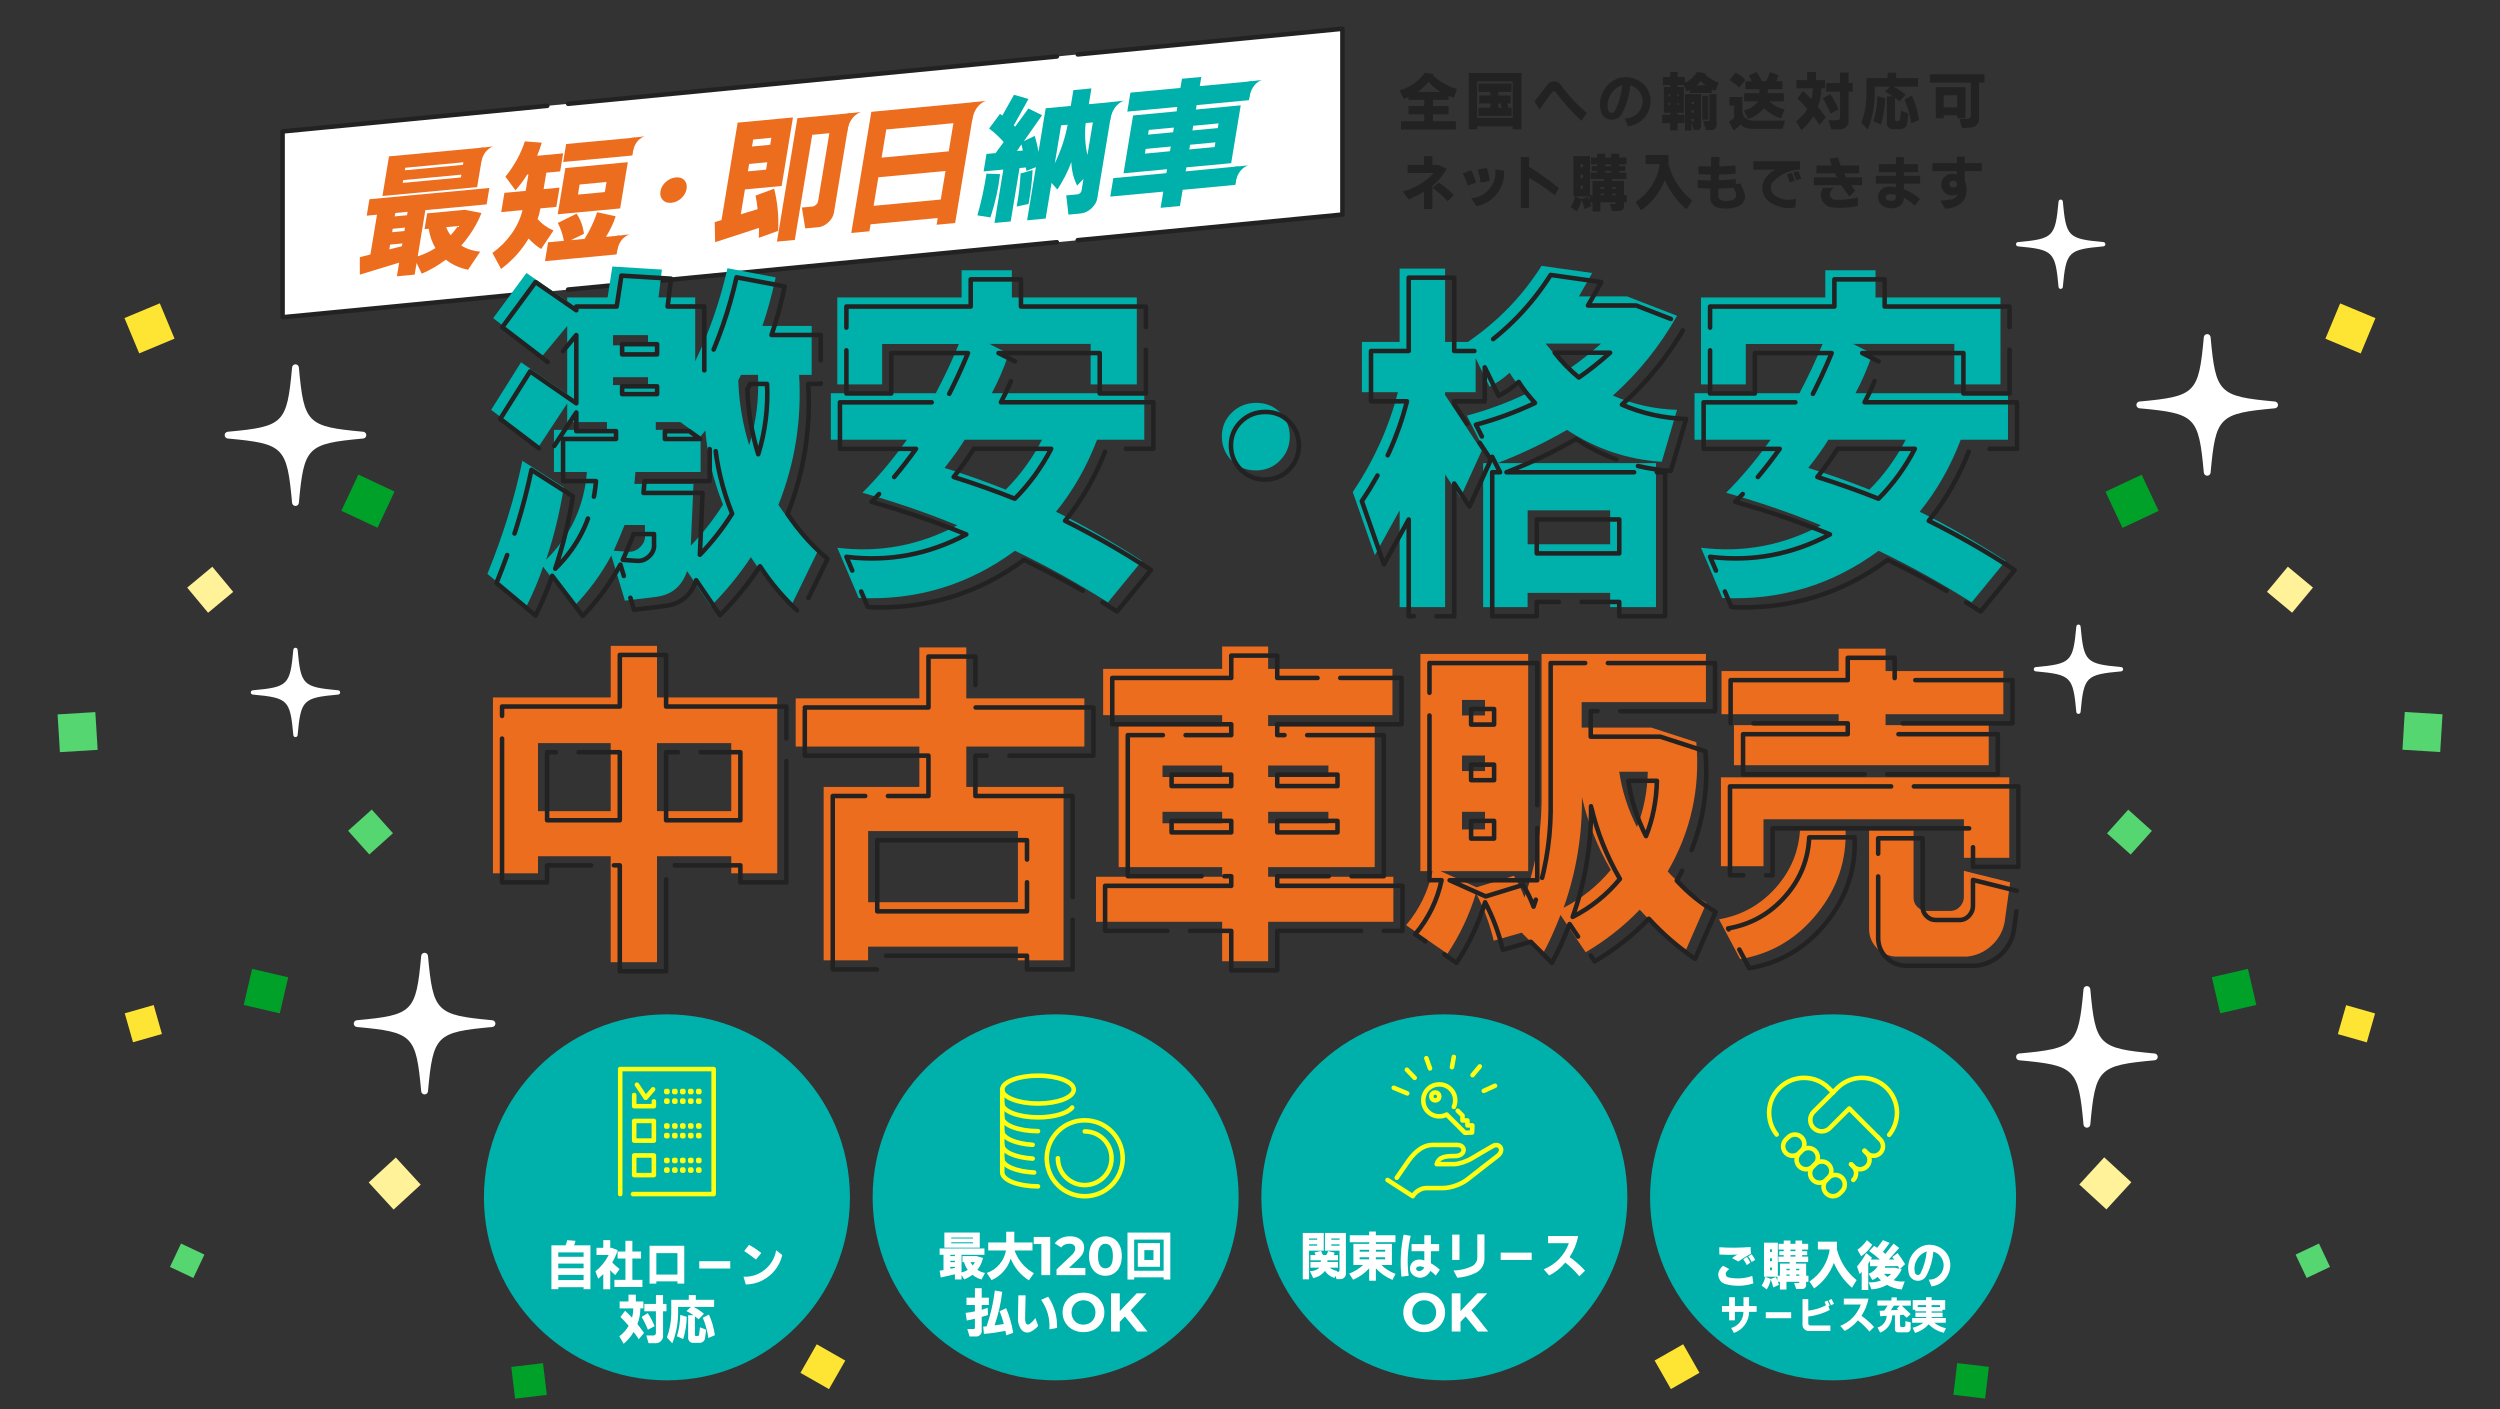 <?xml version="1.0" encoding="UTF-8"?><svg id="_レイヤー_2" xmlns="http://www.w3.org/2000/svg" width="1100" height="620" xmlns:xlink="http://www.w3.org/1999/xlink" viewBox="0 0 1100 620"><rect x="0" y="0" width="1100" height="620" fill="#333333" stroke="none"/><defs><style>.cls-1{fill:#ffff12;}.cls-2{stroke:#ffff12;}.cls-2,.cls-3,.cls-4,.cls-5,.cls-6,.cls-7{fill:none;}.cls-2,.cls-3,.cls-6,.cls-7{stroke-linecap:round;stroke-linejoin:round;stroke-width:2px;}.cls-8{fill:#56d670;}.cls-9{fill:#fff;}.cls-10{fill:#222;}.cls-11{fill:#ffe533;}.cls-12,.cls-13{fill:#ed6d1f;}.cls-13,.cls-14{fill-rule:evenodd;}.cls-15{fill:#fff299;}.cls-16{fill:#00a128;}.cls-17,.cls-14{fill:#00b0aa;}.cls-3{stroke-dasharray:0 0 110 10;}.cls-3,.cls-6,.cls-7{stroke:#222;}.cls-5{clip-path:url(#clippath);}.cls-7{stroke-dasharray:0 0 216.05 9.23;}</style><clipPath id="clippath"><rect class="cls-4" width="1100" height="620"/></clipPath></defs><g id="_ヘッダー"><g class="cls-5"><rect class="cls-8" x="156.07" y="359.09" width="13.99" height="13.99" transform="translate(326.81 .31) rotate(48.13)"/><rect class="cls-16" x="153.12" y="211.71" width="17.59" height="17.59" transform="translate(109.04 -47.9) rotate(25.15)"/><rect class="cls-11" x="57.37" y="136.05" width="16.84" height="16.84" transform="translate(-50.57 36.48) rotate(-22.65)"/><rect class="cls-8" x="25.81" y="313.82" width="16.64" height="16.64" transform="translate(-19.58 2.68) rotate(-3.5)"/><rect class="cls-11" x="56.48" y="443.77" width="13.24" height="13.24" transform="translate(-121.22 34.63) rotate(-15.93)"/><rect class="cls-8" x="76.67" y="549.04" width="11.38" height="11.38" transform="translate(-454.3 391.94) rotate(-64.68)"/><rect class="cls-16" x="225.71" y="600.59" width="14.06" height="14.06" transform="translate(-70.27 31.81) rotate(-6.8)"/><rect class="cls-16" x="108.86" y="427.94" width="16.3" height="16.3" transform="translate(101.66 -15.16) rotate(13.07)"/><rect class="cls-15" x="165.53" y="512.64" width="16.21" height="16.21" transform="translate(439.71 40.61) rotate(47.43)"/><rect class="cls-8" x="251.56" y="478.22" width="10.33" height="10.33" transform="translate(-36.58 21.28) rotate(-4.43)"/><rect class="cls-11" x="354.83" y="594.09" width="14.46" height="14.46" transform="translate(-339.65 618.04) rotate(-60.31)"/><rect class="cls-15" x="85.29" y="252.32" width="14.38" height="14.38" transform="translate(-144.48 118.98) rotate(-39.72)"/><rect class="cls-8" x="929.94" y="359.09" width="13.99" height="13.99" transform="translate(1834.92 -87.23) rotate(131.87)"/><rect class="cls-16" x="929.29" y="211.71" width="17.59" height="17.59" transform="translate(1880.97 21.49) rotate(154.85)"/><rect class="cls-11" x="1025.79" y="136.05" width="16.84" height="16.84" transform="translate(1933 676.11) rotate(-157.35)"/><rect class="cls-8" x="1057.55" y="313.82" width="16.64" height="16.64" transform="translate(2110.11 708.69) rotate(-176.5)"/><rect class="cls-11" x="1030.27" y="443.77" width="13.24" height="13.24" transform="translate(1910.3 1168.14) rotate(-164.07)"/><rect class="cls-8" x="1011.95" y="549.04" width="11.38" height="11.38" transform="translate(951.41 1711.85) rotate(-115.32)"/><rect class="cls-16" x="860.23" y="600.59" width="14.06" height="14.06" transform="translate(1656.52 1313.6) rotate(-173.2)"/><rect class="cls-16" x="974.85" y="427.94" width="16.3" height="16.3" transform="translate(2039.15 638.57) rotate(166.93)"/><rect class="cls-15" x="918.26" y="512.64" width="16.21" height="16.21" transform="translate(1936.52 190.74) rotate(132.57)"/><rect class="cls-8" x="838.11" y="478.22" width="10.33" height="10.33" transform="translate(1646.68 1030.47) rotate(-175.57)"/><rect class="cls-11" x="730.7" y="594.09" width="14.46" height="14.46" transform="translate(581.02 1540.22) rotate(-119.69)"/><rect class="cls-15" x="1000.32" y="252.32" width="14.38" height="14.38" transform="translate(1616.7 1102.91) rotate(-140.28)"/><path class="cls-12" d="m268.71,284.18h20.37v22.7h52.91v77.38h-20.23v-7.52h-32.68v46.62h-20.37v-46.62h-31.99v7.52h-19.82v-77.38h51.82v-22.7Zm-31.99,42.79v29.94h31.99v-29.94h-31.99Zm52.36,0v29.94h32.68v-29.94h-32.68Z"/><path class="cls-12" d="m350.12,307.29h54.41v-22.42h20.64v22.42h51.95v21.19h-51.95v17.77h42.79v76.29h-20.1v-6.02h-65.9v6.02h-19.55v-76.29h42.11v-17.77h-54.41v-21.19Zm31.86,58.38v31.31h65.9v-31.31h-65.9Z"/><path class="cls-12" d="m485.39,294.3h52.36v-9.84h20.23v9.84h54.69v20.37h-54.69v4.79h46.89v62.07h-46.89v4.24h55.1v19.82h-55.1v17.36h-20.23v-17.36h-55.51v-19.82h55.51v-4.24h-45.53v-62.07h45.53v-4.79h-52.36v-20.37Zm26.11,42.52v5.06h26.25v-5.06h-26.25Zm0,20.37v5.06h26.25v-5.06h-26.25Zm46.48-20.37v5.06h26.52v-5.06h-26.52Zm0,20.37v5.06h26.52v-5.06h-26.52Z"/><path class="cls-12" d="m624.96,287.74h47.44v95.57h-38.55l15.86,7.11,16.41-5.06c1.82,2.92,3.37,6.11,4.65,9.57,4.83-13.76,7.34-27.71,7.52-41.84v-65.35h72.32v21.19h-54.69v11.21h30.62l19.82,6.43c1.82,20.33-2.37,39.29-12.58,56.88,5.01,5.47,10.71,10.07,17.09,13.81l-9.02,20.64c-7.47-5.11-14.27-10.98-20.37-17.64-7.02,7.29-14.95,13.54-23.79,18.73l-11.07-16.41c-2.64,6.84-5.24,12.53-7.79,17.09l-9.3-9.3-12.3,3.55c-1.73-7.38-4.33-14.36-7.79-20.92-2.92,9.57-7.11,18.46-12.58,26.66l-18.18-12.58c5.83-6.93,9.71-14.86,11.62-23.79h-5.33v-95.57Zm18.32,20.23v6.84h10.12v-6.84h-10.12Zm0,24.47v6.84h10.12v-6.84h-10.12Zm0,24.75v7.79h10.12v-7.79h-10.12Zm52.77-6.43c.18,16.77-2.51,33-8.07,48.67,8.02-4.1,14.95-9.66,20.78-16.68-5.93-10.21-10.16-20.87-12.71-31.99Zm16.41-11.21c1.18,8.29,3.78,16.41,7.79,24.34,3.01-7.56,4.6-15.68,4.79-24.34h-12.58Z"/><path class="cls-12" d="m792.06,364.44h19.96c.64,13.86-3.51,26.34-12.44,37.46-8.93,11.12-20.23,17.82-33.91,20.1l-9.3-17.5c9.93-1.73,18.25-6.36,24.95-13.88s10.28-16.25,10.73-26.18Zm-34.86,16.68v-39.1h126.88v35.41h-19.96v-16.95h-88.18v20.64h-18.73Zm5.74-44.43v-17.64h46.07v-4.79h-51.54v-19h51.54v-9.84h20.64v9.84h51.82v19h-51.82v4.79h45.39v17.64h-112.11Zm59.47,28.16h19.55v30.21c0,1.55.57,2.89,1.71,4.03,1.14,1.14,2.48,1.71,4.03,1.71h10.8c1.55-.09,2.87-.75,3.96-1.98s1.64-2.62,1.64-4.17v-11.48l20.37,5.06-2.46,17.64c-.82,4.1-2.78,7.54-5.88,10.32-3.1,2.78-6.7,4.35-10.8,4.72h-31.45c-3.19-.27-5.88-1.53-8.07-3.76-2.19-2.23-3.33-4.95-3.42-8.13v-44.16Z"/><path class="cls-3" d="m272.71,288.18h20.37v22.7h52.91v77.38h-20.23v-7.52h-32.68v46.62h-20.37v-46.62h-31.99v7.52h-19.82v-77.38h51.82v-22.7Zm-31.99,42.79v29.94h31.99v-29.94h-31.99Zm52.36,0v29.94h32.68v-29.94h-32.68Z"/><path class="cls-3" d="m354.12,311.29h54.41v-22.42h20.64v22.42h51.95v21.19h-51.95v17.77h42.79v76.29h-20.1v-6.02h-65.9v6.02h-19.55v-76.29h42.11v-17.77h-54.41v-21.19Zm31.86,58.38v31.31h65.9v-31.31h-65.9Z"/><path class="cls-3" d="m489.39,298.3h52.36v-9.84h20.23v9.84h54.69v20.37h-54.69v4.79h46.89v62.07h-46.89v4.24h55.1v19.82h-55.1v17.36h-20.23v-17.36h-55.51v-19.82h55.51v-4.24h-45.53v-62.07h45.53v-4.79h-52.36v-20.37Zm26.11,42.52v5.06h26.25v-5.06h-26.25Zm0,20.37v5.06h26.25v-5.06h-26.25Zm46.48-20.37v5.06h26.52v-5.06h-26.52Zm0,20.37v5.06h26.52v-5.06h-26.52Z"/><path class="cls-3" d="m628.96,291.74h47.44v95.57h-38.55l15.86,7.11,16.41-5.06c1.82,2.92,3.37,6.11,4.65,9.57,4.83-13.76,7.34-27.71,7.52-41.84v-65.35h72.32v21.19h-54.69v11.21h30.62l19.82,6.43c1.82,20.33-2.37,39.29-12.58,56.88,5.01,5.47,10.71,10.07,17.09,13.81l-9.02,20.64c-7.47-5.11-14.27-10.98-20.37-17.64-7.02,7.29-14.95,13.54-23.79,18.73l-11.07-16.41c-2.64,6.84-5.24,12.53-7.79,17.09l-9.3-9.3-12.3,3.55c-1.73-7.38-4.33-14.36-7.79-20.92-2.92,9.57-7.11,18.46-12.58,26.66l-18.18-12.58c5.83-6.93,9.71-14.86,11.62-23.79h-5.33v-95.57Zm18.32,20.23v6.84h10.12v-6.84h-10.12Zm0,24.47v6.84h10.12v-6.84h-10.12Zm0,24.75v7.79h10.12v-7.79h-10.12Zm52.77-6.43c.18,16.77-2.51,33-8.07,48.67,8.02-4.1,14.95-9.66,20.78-16.68-5.93-10.21-10.16-20.87-12.71-31.99Zm16.41-11.21c1.18,8.29,3.78,16.41,7.79,24.34,3.01-7.56,4.6-15.68,4.79-24.34h-12.58Z"/><path class="cls-3" d="m796.06,368.44h19.96c.64,13.86-3.51,26.34-12.44,37.46-8.93,11.12-20.23,17.82-33.91,20.1l-9.3-17.5c9.93-1.73,18.25-6.36,24.95-13.88s10.28-16.25,10.73-26.18Zm-34.86,16.68v-39.1h126.88v35.41h-19.96v-16.95h-88.18v20.64h-18.73Zm5.74-44.43v-17.64h46.07v-4.79h-51.54v-19h51.54v-9.84h20.64v9.84h51.82v19h-51.82v4.79h45.39v17.64h-112.11Zm59.47,28.16h19.55v30.21c0,1.55.57,2.89,1.71,4.03,1.14,1.14,2.48,1.71,4.03,1.71h10.8c1.55-.09,2.87-.75,3.96-1.98s1.64-2.62,1.64-4.17v-11.48l20.37,5.06-2.46,17.64c-.82,4.1-2.78,7.54-5.88,10.32-3.1,2.78-6.7,4.35-10.8,4.72h-31.45c-3.19-.27-5.88-1.53-8.07-3.76-2.19-2.23-3.33-4.95-3.42-8.13v-44.16Z"/><path class="cls-10" d="m626.95,31.98l3.9.71-.31.53c3.03,2.78,6.53,4.77,10.52,5.99l-1.34,3.83c-.89-.3-1.69-.58-2.37-.84v1.75h-6.86v2.69h6.86v3.68h-6.86v3.02h10.11v3.66h-24.14v-3.66h10.21v-3.02h-6.94v-3.68h6.94v-2.69h-6.94v-1.19c-1,.42-1.68.69-2.04.81l-1.88-3.83c4.64-1.32,8.36-3.91,11.14-7.77Zm1.57,4.09c-1.38,1.61-2.92,3.06-4.64,4.37h9.93c-1.98-1.2-3.74-2.66-5.29-4.37Z"/><path class="cls-10" d="m646.23,32.11h23.21v24.78h-3.87v-1.27h-15.66v1.27h-3.69v-24.78Zm3.69,3.71v16h15.66v-16h-15.66Zm.62.94h14.5v3.68h-5.73v1.55h5.37v3.53h-1.55l.67,1.88h1.32v3.61h-14.57v-3.61h5.24v-1.88h-4.95v-3.53h4.95v-1.55h-5.24v-3.68Zm8.77,8.76v1.88h1.5l-.62-1.88h-.88Z"/><path class="cls-10" d="m675.18,44.65l5.8-7.54c.7-.86,1.64-1.29,2.81-1.29s2.06.44,2.79,1.32c3.32,4.66,7.2,8.83,11.63,12.52l-2.4,3.55c-4.2-3.93-7.95-8.14-11.27-12.64-.24-.27-.52-.41-.85-.41-.34,0-.62.14-.83.43l-5.44,7.54-2.24-3.48Z"/><path class="cls-10" d="m711.31,34.72c2.6-1.02,5.24-1.04,7.92-.06,2.68.97,4.68,2.69,5.98,5.14.77,1.62,1.13,3.32,1.06,5.09-.07,1.77-.54,3.43-1.42,4.99-.86,1.59-2.03,2.89-3.52,3.88s-3.14,1.61-4.97,1.83l-1.5-3.53c1.87.08,3.56-.47,5.06-1.66s2.41-2.71,2.73-4.56c.31-1.81-.05-3.52-1.07-5.14-1.02-1.62-2.45-2.67-4.27-3.16-.38,4.5-1.65,8.75-3.82,12.75-.5.81-1.19,1.43-2.06,1.87s-1.81.59-2.8.48c-.99-.11-1.86-.47-2.61-1.08s-1.28-1.37-1.59-2.29c-.5-2-.56-3.93-.19-5.79.37-1.86,1.18-3.58,2.42-5.17,1.25-1.58,2.79-2.78,4.63-3.59Zm2.5,2.72c-2.3.78-4.05,2.24-5.25,4.38-1.2,2.14-1.52,4.37-.97,6.69.22.64.68,1.02,1.37,1.12.69.07,1.2-.19,1.55-.76,1.82-3.59,2.92-7.4,3.3-11.43Z"/><path class="cls-10" d="m731.68,33.88h3.2v-2.21h3.28v2.21h3.2v2.54c2.27-1.05,4.06-2.65,5.36-4.8l3.74.69-.23.46c1.77,1.56,3.77,2.8,6.01,3.73l-1.5,3.55c-.55-.2-1.07-.45-1.55-.74v1.62h-9.67v-1.37c-.48.3-.96.53-1.44.69l-1.21-2.82h-2.71v.81h2.76v11.4h-2.76v.84h3.07v3.71h-3.07v3.2h-3.28v-3.2h-3.53v-3.71h3.53v-.84h-2.79v-11.4h2.79v-.81h-3.2v-3.55Zm2.5,7.52v.99h.7v-.99h-.7Zm0,3.88v.91h.7v-.91h-.7Zm3.97-3.88v.99h.59v-.99h-.59Zm0,3.88v.91h.59v-.91h-.59Zm3.25-3.88h7.07v14.32c-.03.39-.19.73-.45,1.02-.27.29-.59.45-.97.48h-1.7l-1.08-3.5v3.68h-2.86v-16Zm2.86,3.48v.86h1.13v-.86h-1.13Zm0,3.68v1.02h1.13v-1.02h-1.13Zm0,3.76v1.07h.75c.26-.03.39-.19.39-.46v-.61h-1.13Zm4.02-16.66c-.55.71-1.18,1.35-1.88,1.9h4.05c-.86-.64-1.58-1.28-2.17-1.9Zm.75,6.47h2.58v10.49h-2.58v-10.49Zm3.12-.74h3.17v13.66c-.02.58-.24,1.07-.68,1.5-.44.42-.96.64-1.56.66h-2.42l-1.29-3.91h2.17c.38-.03.58-.24.62-.61v-11.3Z"/><path class="cls-10" d="m760.93,42.67h5.7v6.35c.03,1.05.43,1.96,1.2,2.74.76.78,1.69,1.21,2.77,1.29h14.81l-1.08,3.61h-14.16c-1.74-.05-3.2-.68-4.39-1.88-.84,1.05-1.85,1.9-3.02,2.56l-2.09-3.81c.88-.42,1.67-1.01,2.37-1.75v-5.31h-2.11v-3.81Zm0-7.44l2.63-3.22c1.74.68,3.21,1.74,4.41,3.2l-2.68,3.3c-1.32-1.25-2.78-2.34-4.36-3.28Zm8.64-2.08l3.38-1.47,2.4,4.09h1.78l1.68-4.09,3.77,1.4-1.03,2.69h2.71v3.48h-6.45v1.75h7.07v3.61h-6.4c1.94,1.79,4.2,2.98,6.78,3.55l-1.6,3.91c-2.89-.88-5.41-2.4-7.56-4.54-1.82,2.3-4.13,3.94-6.91,4.9l-1.93-3.78c2.56-.63,4.67-1.97,6.32-4.04h-6.17v-3.61h6.78v-1.75h-6.19v-3.48h2.73l-1.16-2.62Z"/><path class="cls-10" d="m790.46,35.25h4.67v-3.53h3.9v3.53h4v3.63h-1.62c0,2.81-.52,5.52-1.55,8.12,1.62,2.05,2.79,3.58,3.51,4.6l-2.79,3.3c-.83-1.3-1.73-2.56-2.71-3.76-1.39,2.34-3.16,4.38-5.29,6.14l-2.27-3.91c2.05-1.52,3.69-3.34,4.93-5.46-1.53-1.74-2.98-3.28-4.36-4.6l2.48-3.22c1.39,1.25,2.61,2.46,3.66,3.63.43-1.52.64-3.14.64-4.85h-7.2v-3.63Zm14.86,6.09c1.43,2.13,2.63,4.38,3.61,6.75l-3.56,1.88c-.91-2.35-2.01-4.57-3.3-6.65l3.25-1.98Zm-1.81-4.8h6.11v-4.62h3.77v4.62h1.81v3.81h-1.81v13c-.03.96-.41,1.8-1.13,2.51s-1.58,1.07-2.58,1.09h-3.92l-1.21-4.01h3.79c.38,0,.69-.12.93-.37.24-.25.36-.55.36-.93v-11.3h-6.11v-3.81Z"/><path class="cls-10" d="m821.3,34.39h9.26v-2.44h3.71v2.44h9.67v3.73h-10.81c1.93.95,3.74,2.14,5.44,3.58l-2.84,2.87c-.19-.15-.83-.68-1.93-1.57v9.65c.03.37.23.58.59.61h.77c.52-.03.8-.3.85-.79l.46-3.76,3.22,1.27-.57,4.32c-.07.69-.37,1.28-.92,1.76-.54.48-1.17.73-1.9.75h-3.74c-.65-.05-1.2-.31-1.65-.79-.45-.47-.69-1.03-.72-1.68v-11.93h2.76c-1.1-.8-2.31-1.51-3.64-2.13l2.35-2.16h-6.78v3.68c-.09,5.32-1.11,10.39-3.07,15.23l-2.84-3.02c1.46-3.91,2.23-7.98,2.3-12.21v-7.41Zm4.75,7.85l3.43,1.02c-.05,3.89-.67,7.74-1.86,11.55l-3.33-1.45c1.12-3.62,1.7-7.33,1.75-11.12Zm15.17-.13c1.62,3.47,2.66,7.04,3.12,10.71l-3.43,1.45c-.5-3.64-1.48-7.15-2.94-10.54l3.25-1.62Z"/><path class="cls-10" d="m849.1,32.69h24.07v3.66h-2.42v16.15c-.03.93-.36,1.73-.98,2.4s-1.38,1.07-2.3,1.21l-4.18.23-1.14-3.96,3.64-.08c.4-.02.72-.16.98-.43.26-.27.4-.59.41-.96v-14.55h-18.08v-3.66Zm2.63,5.69h13.08v13.66h-3.61v-1.32h-5.98v1.32h-3.48v-13.66Zm3.48,3.53v5.31h5.98v-5.31h-5.98Z"/><path class="cls-10" d="m626.56,68.71h3.71v3.83h2.55l3.74,1.68c-1.62,2.96-3.71,5.48-6.29,7.54v10.23h-3.71v-7.69c-2.06,1.27-4.33,2.42-6.81,3.45l-2.55-3.48c5.37-1.39,9.9-4.1,13.62-8.15h-11.45v-3.58h7.2v-3.83Zm3.82,13.96l2.58-2.39c2.42,1.51,4.66,3.35,6.71,5.54l-2.71,2.74c-2.01-2.18-4.2-4.15-6.58-5.89Z"/><path class="cls-10" d="m643.62,76.27l3.69-1.37c.93,1.73,1.65,3.55,2.17,5.46l-3.61,1.27c-.65-1.91-1.4-3.7-2.24-5.36Zm3.71,10.94c3.27-.24,5.96-1.62,8.07-4.16,2.08-2.49,2.92-5.34,2.5-8.56l3.82.63c.31,3.72-.71,7.08-3.04,10.07-2.34,2.99-5.37,4.83-9.08,5.52l-2.27-3.5Zm2.89-12.62l4.02-.69c.62,1.86,1.02,3.77,1.21,5.74l-3.95.69c-.28-1.98-.71-3.89-1.29-5.74Z"/><path class="cls-10" d="m669.17,69.11h3.61v4.24c4.52,2.83,8.89,5.97,13.1,9.42l-1.81,3.15c-3.59-2.89-7.36-5.44-11.3-7.64v13.28h-3.61v-22.45Z"/><path class="cls-10" d="m692.34,68.71h7.27v17.19h1.11v-6.3h5.13v-.81h-5.96v-2.84h2.84v-.76h-2.37v-2.06h2.37v-.81h-2.71v-3h2.71v-1.7h3.56v1.7h2.63v-1.7h3.53v1.7h3.2v3h-3.2v.81h2.68v2.06h-2.68v.76h3.2v2.84h-6.4v.81h5.31v6.3h1.21v3.15h-1.21v1.96c-.03.46-.22.85-.55,1.19-.33.34-.73.54-1.2.61h-3.48l-1.11-3.07h2.42c.1,0,.18-.04.23-.13.05-.05.08-.13.08-.23v-.33h-6.78v4.04h-3.46v-4.04h-1.03c.17.42.34.96.52,1.6l-2.97,1.37c-.33-1.35-.78-2.71-1.37-4.06-.41,1.86-1.12,3.55-2.12,5.08l-2.71-2.01c.98-1.37,1.62-2.88,1.91-4.52l2.99,1.07,2.68-.99c.31.69.57,1.29.77,1.8v-1.96h-7.07v-17.72Zm3.12,3.45v1.37h1.03v-1.37h-1.03Zm0,4.65v1.52h1.03v-1.52h-1.03Zm0,4.82v1.4h1.03v-1.4h-1.03Zm8.72.66v.74h1.68v-.74h-1.68Zm0,2.95v.66h1.68v-.66h-1.68Zm2.12-12.92v.81h2.63v-.81h-2.63Zm0,2.87v.76h2.63v-.76h-2.63Zm2.97,7.11v.74h1.7v-.74h-1.7Zm0,2.95v.66h1.7v-.66h-1.7Z"/><path class="cls-10" d="m724.06,68.17h10.06v4.06c1.74,6.45,5.2,11.76,10.4,15.95l-2.45,3.96c-4.16-3.59-7.35-7.9-9.57-12.92-2.06,5.45-5.54,9.89-10.42,13.3l-2.45-3.63c2.92-1.93,5.3-4.33,7.15-7.21,1.84-2.88,3.01-6.03,3.51-9.45h-6.22v-4.06Z"/><path class="cls-10" d="m752.92,69.04l3.66.1-.13,4.11c2.41-.07,4.79-.23,7.15-.48l.08,3.66c-2.29.2-4.73.33-7.33.38l-.08,2.51c2.53-.07,5.01-.25,7.45-.53l.05,2.29,1.91-.38c.86,1.47,1.54,3.06,2.04,4.75.24,1.1.09,2.15-.45,3.16-.54,1.01-1.34,1.74-2.39,2.2-2.92,1.03-5.88,1.24-8.87.61-1.01-.25-1.86-.79-2.53-1.6-.67-.81-1.01-1.73-1.03-2.74l.13-4.14c-2.22-.03-4.09-.11-5.62-.23l.03-3.53c1.51.12,3.4.19,5.67.23l.05-2.59c-1.98,0-3.76-.08-5.34-.23l-.03-3.5c2.03.12,3.85.19,5.47.23l.1-4.27Zm3.2,13.94l-.08,3.15c.02.49.18.93.48,1.31.3.38.67.63,1.12.75,1.63.37,3.27.3,4.9-.23.5-.25.87-.61,1.11-1.08.24-.47.33-.96.26-1.49-.22-.93-.61-1.84-1.16-2.74-2.15.17-4.36.28-6.63.33Z"/><path class="cls-10" d="m771.46,70.97h20.56v3.63c-4.52.22-8.4,1.92-11.63,5.1-.89.88-1.29,1.93-1.19,3.15.07,1.27.61,2.28,1.62,3.02,1.34,1,2.85,1.64,4.51,1.92,1.67.28,3.32.15,4.95-.39l-.36,3.88c-2.03.41-4.02.39-5.97-.05-1.95-.44-3.77-1.26-5.46-2.46-1.55-1.12-2.52-2.61-2.91-4.48-.4-1.87-.13-3.63.8-5.27,1.15-1.93,2.75-3.39,4.8-4.39h-9.72v-3.66Zm14.81,5.74l2.19-.69,1.24,3.48-2.17.69-1.26-3.48Zm2.76-.84l2.19-.66,1.32,3.35-2.14.76-1.37-3.45Z"/><path class="cls-10" d="m799.19,72.82h6.81l-.98-3,3.64-.58c.53,1.71.94,2.9,1.21,3.58h8.13v3.45h-6.58c.43.88.74,1.46.93,1.75h6.99v3.48h-4.82c.58.85,1.18,1.63,1.78,2.36l-2.5,2.64c-1.29-1.59-2.49-3.26-3.61-5h-12.07v-3.48h10.16c-.38-.73-.66-1.31-.85-1.75h-8.23v-3.45Zm3.04,9.8h4.85c-.57.27-1.02.65-1.37,1.14-.34.49-.53,1.04-.57,1.65-.02.66.21,1.24.67,1.73.46.49,1.03.75,1.7.79,3.35.1,6.67-.25,9.96-1.07v3.73c-3.68.85-7.44,1.08-11.27.71-1.39-.14-2.58-.72-3.55-1.75s-1.47-2.24-1.51-3.63c0-1.2.36-2.3,1.08-3.3Z"/><path class="cls-10" d="m834.21,69.14h3.48v3.07h6.22v3.53h-6.22v1.62h7.15v3.43h-7.15v2.51c2.61.93,4.98,2.35,7.09,4.27l-2.3,2.95c-1.39-1.46-2.99-2.62-4.8-3.48v.33c-.02.83-.28,1.59-.79,2.27s-1.15,1.19-1.92,1.51c-2.32.86-4.52.66-6.6-.61-.81-.54-1.39-1.26-1.74-2.16-.35-.9-.41-1.83-.17-2.79.24-.91.73-1.69,1.47-2.34.74-.64,1.6-1.01,2.58-1.09,1.22-.12,2.45-.04,3.69.23v-1.6h-8.85v-3.43h8.85v-1.62h-7.48v-3.53h7.48v-3.07Zm0,16.63c-1.08-.3-2.17-.41-3.25-.33-.34.03-.63.17-.85.39-.22.23-.35.5-.39.83-.05.34.01.64.19.91.18.27.43.46.73.56.71.19,1.44.25,2.19.18.38-.03.7-.19.95-.47s.4-.6.41-.98v-1.09Z"/><path class="cls-10" d="m850.26,71.78h10.76v-2.87h3.46v2.87h7.53v3.5h-7.53v4.14c.81,1.88,1.02,3.84.64,5.89-.41,2.18-1.59,3.84-3.53,4.98-1.75,1.05-3.68,1.56-5.78,1.52l-1.99-3.58c1.58,0,3.22-.18,4.93-.53,1.29-.3,2.18-1.06,2.68-2.26-.74.37-1.53.56-2.39.56s-1.66-.19-2.44-.58c-.76-.46-1.35-1.04-1.79-1.76-.44-.72-.67-1.51-.68-2.37,0-.88.21-1.68.62-2.41.41-.73,1-1.3,1.75-1.73,1.46-.8,2.97-.91,4.51-.36v-1.5h-10.76v-3.5Zm8.05,8.02c-.38.32-.57.72-.57,1.19s.2.86.59,1.17c.34.22.73.33,1.15.33s.8-.11,1.15-.33c.33-.32.49-.71.49-1.17s-.16-.85-.49-1.17c-.34-.24-.73-.36-1.16-.36s-.82.11-1.16.33Z"/><circle class="cls-17" cx="806.55" cy="526.83" r="80.52"/><path class="cls-9" d="m758.21,556.92l2.64,1.48c-.47.36-.89.77-1.25,1.22-.3.44-.37.92-.19,1.44.19.52.54.85,1.05.99,3.58.77,7.1.56,10.55-.64l.47,3.29c-4.1,1.3-8.21,1.4-12.33.28-1.29-.37-2.21-1.17-2.75-2.41-.53-1.2-.5-2.41.09-3.63.46-.82,1.03-1.49,1.72-2.02Zm-1.74-8.14c4.6.32,9.2.28,13.79-.11l.15,2.96c-2.02,1.07-3.87,2.22-5.54,3.44l-2.75-1.48c.7-.63,1.48-1.15,2.32-1.57-2.71.16-5.34.15-7.91-.02l-.06-3.22Zm10.57,5.24l1.63-1.01c.6.8,1.1,1.66,1.48,2.58l-1.57,1.03c-.47-.89-.99-1.75-1.55-2.6Zm2.19-1.25l1.48-.92c.62.8,1.14,1.63,1.57,2.49l-1.55.95c-.44-.9-.95-1.74-1.5-2.51Z"/><path class="cls-9" d="m776.19,546.78h6.06v14.54h.92v-5.33h4.28v-.69h-4.96v-2.41h2.36v-.64h-1.98v-1.74h1.98v-.69h-2.26v-2.54h2.26v-1.44h2.96v1.44h2.19v-1.44h2.94v1.44h2.66v2.54h-2.66v.69h2.23v1.74h-2.23v.64h2.66v2.41h-5.33v.69h4.43v5.33h1.01v2.66h-1.01v1.65c-.03.39-.18.72-.46,1.01-.28.29-.61.46-1,.52h-2.9l-.92-2.6h2.02c.09,0,.15-.04.19-.11.04-.04.06-.11.06-.19v-.28h-5.65v3.42h-2.88v-3.42h-.86c.14.36.29.81.43,1.35l-2.47,1.16c-.27-1.15-.65-2.29-1.14-3.44-.34,1.58-.93,3.01-1.76,4.3l-2.26-1.7c.82-1.16,1.35-2.43,1.59-3.82l2.49.9,2.23-.84c.26.59.47,1.1.64,1.53v-1.65h-5.89v-15Zm2.6,2.92v1.16h.86v-1.16h-.86Zm0,3.93v1.29h.86v-1.29h-.86Zm0,4.08v1.18h.86v-1.18h-.86Zm7.26.56v.62h1.4v-.62h-1.4Zm0,2.49v.56h1.4v-.56h-1.4Zm1.76-10.94v.69h2.19v-.69h-2.19Zm0,2.43v.64h2.19v-.64h-2.19Zm2.47,6.02v.62h1.42v-.62h-1.42Zm0,2.49v.56h1.42v-.56h-1.42Z"/><path class="cls-9" d="m799.87,546.33h8.38v3.44c1.45,5.46,4.33,9.95,8.66,13.49l-2.04,3.35c-3.47-3.04-6.12-6.68-7.97-10.94-1.72,4.61-4.61,8.36-8.68,11.26l-2.04-3.07c2.43-1.63,4.42-3.67,5.95-6.1,1.53-2.43,2.51-5.1,2.92-7.99h-5.18v-3.44Z"/><path class="cls-9" d="m817.08,557.24c1.56-1.78,2.92-3.74,4.08-5.89l2.49,2.04c-.14.29-.3.56-.47.82h4c-1.46-1.32-3.04-2.57-4.75-3.76l2.19-2.26c.29.16.74.44,1.38.84l2.51-3.37,2.94,1.22-2.94,3.95c.46.34.82.64,1.07.9l3.59-4.55,2.47,1.93-4.55,5.09h2.38l-.88-1.07,2.36-1.78c1.22,1.59,2.31,3.22,3.29,4.88l-2.21,2.11.75.15c-.86,1.83-2.06,3.43-3.61,4.79,1.62.56,3.25.73,4.9.52l-1.29,3.57c-2.35-.19-4.51-.86-6.49-2.02-2.15,1.19-4.43,1.85-6.83,1.98l-1.22-3.09c1.83.1,3.63-.18,5.39-.84-.47-.43-.97-.95-1.48-1.55-.67.59-1.45,1.04-2.32,1.35l-1.59-2.71c1.65-.73,2.97-1.85,3.97-3.37h-3.39v-2.28c-.23.4-.49.8-.79,1.2v11.56h-2.88v-7.93l-.92.95-1.14-3.37Zm.19-7.35c1.65-1.15,3.03-2.56,4.15-4.23l2.36,2.06c-1.26,1.99-2.88,3.67-4.86,5.05l-1.65-2.88Zm11.67,10.61c.46.52.97.97,1.55,1.38.52-.34,1.06-.8,1.63-1.38h-3.18Zm.6-3.39c-.1.23-.19.46-.26.69h4.36l2,.43c-.17-.34-.33-.72-.47-1.12h-5.63Z"/><path class="cls-9" d="m845.67,548.35c2.16-.86,4.36-.88,6.6-.05,2.23.82,3.9,2.27,4.98,4.35.64,1.38.94,2.81.88,4.31-.06,1.5-.45,2.9-1.18,4.22-.72,1.35-1.69,2.44-2.93,3.29-1.24.84-2.62,1.36-4.14,1.55l-1.25-2.99c1.56.07,2.96-.4,4.21-1.41s2-2.29,2.28-3.86c.26-1.53-.04-2.98-.89-4.35-.85-1.37-2.04-2.26-3.56-2.67-.32,3.81-1.38,7.41-3.18,10.79-.42.69-.99,1.21-1.72,1.58s-1.51.5-2.33.41c-.82-.09-1.55-.4-2.17-.91s-1.06-1.16-1.32-1.93c-.42-1.69-.47-3.32-.16-4.9.31-1.58.98-3.03,2.02-4.37,1.04-1.34,2.32-2.35,3.86-3.04Zm2.08,2.3c-1.92.66-3.38,1.89-4.37,3.71-1,1.81-1.26,3.7-.81,5.66.19.54.57.86,1.14.95.57.06,1-.16,1.29-.64,1.52-3.04,2.43-6.26,2.75-9.67Z"/><path class="cls-9" d="m757.66,577.23v-2.55h3.16v-3.9h2.55v3.9h3.76v-3.9h2.46v3.9h3.34v2.55h-3.34c-.01,2.09-.63,3.98-1.85,5.68s-2.82,2.89-4.82,3.59l-1.2-2.18c1.59-.45,2.89-1.33,3.89-2.65s1.5-2.8,1.5-4.44h-3.76v3.71h-2.55v-3.71h-3.16Z"/><path class="cls-9" d="m776.95,577.37h11.16v2.64h-11.16v-2.64Z"/><path class="cls-9" d="m793.14,571.61h2.51v5.06c2.71-.3,5.3-1.08,7.77-2.34l-.62-1.51,1.35-.54.97,2.2-.62.3.6,1.62c-2.96,1.5-6.12,2.47-9.46,2.9v2.95c-.02.27.06.49.26.67.16.19.38.28.65.28h8.82v2.43h-9.74c-.69-.05-1.28-.33-1.76-.84s-.73-1.11-.76-1.79v-11.37Zm11.46.54l1.28-.6,1.07,2.13-1.3.67-1.05-2.2Z"/><path class="cls-9" d="m811.28,571.38h10.85c-.52,2.73-1.55,5.26-3.09,7.59,1.99,1.37,3.84,3,5.55,4.89l-2.04,2.04c-1.52-1.83-3.21-3.47-5.06-4.94-1.64,1.97-3.57,3.52-5.8,4.66l-1.99-2.23c2.13-.84,3.98-2.08,5.55-3.71s2.74-3.53,3.52-5.7h-7.49v-2.6Z"/><path class="cls-9" d="m826.08,572.2h6.17v-1.33h2.33v1.33h6.17v2.28h-4l3.95,3.73-1.77,1.58-1.38-1.28-1.52.11v4.72c.02.15.09.27.2.37.11.1.24.15.38.16h1.11c.18-.01.33-.08.45-.2.12-.12.19-.26.2-.43v-1.94l2.31.53v2.84c.01.41-.13.77-.42,1.08-.29.31-.64.47-1.05.48h-4.3c-.31-.02-.58-.15-.8-.38-.22-.23-.34-.5-.34-.81v-6.31l-1.22.08c-.02,1.69-.52,3.22-1.48,4.59s-2.24,2.36-3.81,2.95l-1.17-2.23c1.17-.34,2.12-.99,2.86-1.93.74-.94,1.14-2.02,1.2-3.23l-2.89.19-.22-2.39,2.06-.11,1.48-2.19h-4.53v-2.28Zm7.25,2.28l-1.36,2.03,3.22-.19-.58-.53,1.28-1.31h-2.56Z"/><path class="cls-9" d="m841.58,572.05h5.89v-1.28h2.44v1.28h5.97v4.23h-1.23v.73h-4.73v.55h4.81v1.94h-4.81v.42h6.22v2.09h-5.08c1.53,1.21,3.25,2.02,5.17,2.42l-.98,2c-2.55-.6-4.76-1.84-6.62-3.72-1.65,1.82-3.65,3.08-6,3.78l-1.09-2.27c1.73-.42,3.31-1.16,4.75-2.22h-4.94v-2.09h6.14v-.42h-4.7v-1.94h4.7v-.55h-4.78v-.73h-1.11v-4.23Zm2.23,2.22v.83h3.66v-.83h-3.66Zm6.09,0v.83h3.7v-.83h-3.7Z"/><path class="cls-2" d="m831.23,499.34c4.93-6.04,4.57-14.95-1.06-20.58-6.01-6.01-15.74-6.01-21.75,0l-1.88,1.88"/><line class="cls-2" x1="826.32" y1="500.41" x2="813.9" y2="487.99"/><path class="cls-2" d="m806.55,480.64l-1.88-1.88c-6.01-6.01-15.74-6.01-21.75,0-5.58,5.58-5.98,14.39-1.18,20.43"/><path class="cls-2" d="m814.46,512.27l.99.99c1.63,1.63,1.63,4.3,0,5.93"/><path class="cls-2" d="m820.39,506.34l.99.99c1.63,1.63,1.63,4.3,0,5.93-1.63,1.63-4.3,1.63-5.93,0l-.99-.99"/><path class="cls-2" d="m826.32,500.41l.99.99c1.63,1.63,1.63,4.3,0,5.93-1.63,1.63-4.3,1.63-5.93,0l-.99-.99"/><path class="cls-2" d="m804.57,518.2c1.63-1.63,4.3-1.63,5.93,0,1.63,1.63,1.63,4.3,0,5.93l-.99.99c-1.63,1.63-4.3,1.63-5.93,0-1.63-1.63-1.63-4.3,0-5.93l.99-.99Z"/><path class="cls-2" d="m798.64,512.27c1.63-1.63,4.3-1.63,5.93,0,1.63,1.63,1.63,4.3,0,5.93l-.99.99c-1.63,1.63-4.3,1.63-5.93,0-1.63-1.63-1.63-4.3,0-5.93l.99-.99Z"/><path class="cls-2" d="m792.71,506.34c1.63-1.63,4.3-1.63,5.93,0,1.63,1.63,1.63,4.3,0,5.93l-.99.99c-1.63,1.63-4.3,1.63-5.93,0-1.63-1.63-1.63-4.3,0-5.93l.99-.99Z"/><path class="cls-2" d="m786.78,500.41c1.63-1.63,4.3-1.63,5.93,0,1.63,1.63,1.63,4.3,0,5.93l-.99.99c-1.63,1.63-4.3,1.63-5.93,0s-1.63-4.3,0-5.93l.99-.99Z"/><path class="cls-2" d="m813.67,487.76l-8.57,8.57c-1.96,1.96-5.16,1.96-7.12,0h0c-1.96-1.96-1.96-5.16,0-7.12l8.57-8.57"/><circle class="cls-17" cx="293.45" cy="526.83" r="80.52"/><path class="cls-9" d="m242.62,547.95h6.23c.29-.67.53-1.43.73-2.28l3.63.3c-.16.75-.36,1.4-.6,1.98h7.18v19.31h-3.01v-.9h-11.15v.9h-3.01v-19.31Zm3.01,3.12v1.91h11.15v-1.91h-11.15Zm0,4.92v2.04h11.15v-2.04h-11.15Zm0,4.94v2.3h11.15v-2.3h-11.15Z"/><path class="cls-9" d="m262.45,549.04h2.99v-3.39h3.07v3.39h.56l2.73,1.03c-.57,1.85-1.38,3.65-2.41,5.41.96,1.06,2.04,2.03,3.24,2.9l-1.93,2.66c-.73-.6-1.46-1.32-2.19-2.15v8.38h-3.07v-6.66c-.64.64-1.39,1.33-2.23,2.04l-1.22-3.24c2.45-1.99,4.39-4.39,5.82-7.2h-5.35v-3.18Zm9.28,1.65h3.46v-4.73h3.05v4.73h3.82v3.05h-3.82v9.41h4.43v3.12h-12.33v-3.12h4.86v-9.41h-3.46v-3.05Z"/><path class="cls-9" d="m285.8,564.79v-16.65h15.28v16.65h-3.01v-.99h-9.28v.99h-2.99Zm2.99-13.41v9.43h9.28v-9.43h-9.28Z"/><path class="cls-9" d="m307.67,554.93h13.64v3.22h-13.64v-3.22Z"/><path class="cls-9" d="m341.51,550.12l2.69,2.08c-.56,2.45-1.62,4.66-3.18,6.62-1.56,1.96-3.47,3.51-5.71,4.63-2.25,1.12-4.64,1.7-7.18,1.73l-.99-3.44c2.29.13,4.47-.3,6.54-1.29,2.07-.99,3.8-2.39,5.19-4.2,1.39-1.81,2.27-3.86,2.64-6.13Zm-14.07.34l2.13-2.73c1.88,1,3.67,2.21,5.39,3.61l-2.32,2.86c-1.69-1.33-3.42-2.58-5.2-3.74Z"/><path class="cls-9" d="m272.64,572.63h3.89v-2.99h3.24v2.99h3.33v3.07h-1.35c0,2.38-.43,4.67-1.29,6.88,1.35,1.73,2.32,3.03,2.92,3.89l-2.32,2.79c-.69-1.1-1.44-2.16-2.26-3.18-1.16,1.98-2.63,3.71-4.4,5.2l-1.89-3.31c1.7-1.29,3.07-2.83,4.1-4.62-1.27-1.48-2.49-2.77-3.63-3.89l2.06-2.73c1.16,1.06,2.18,2.08,3.05,3.07.36-1.29.54-2.66.54-4.1h-5.99v-3.07Zm12.38,5.16c1.19,1.8,2.19,3.71,3.01,5.71l-2.96,1.59c-.76-1.99-1.68-3.87-2.75-5.63l2.71-1.68Zm-1.5-4.06h5.09v-3.91h3.14v3.91h1.5v3.22h-1.5v11c-.03.82-.34,1.53-.95,2.13s-1.32.91-2.15.92h-3.27l-1.01-3.39h3.16c.31,0,.57-.1.77-.31.2-.21.3-.47.3-.78v-9.56h-5.09v-3.22Z"/><path class="cls-9" d="m295.35,571.9h7.71v-2.06h3.09v2.06h8.06v3.16h-9c1.6.8,3.12,1.81,4.53,3.03l-2.36,2.43c-.16-.13-.69-.57-1.61-1.33v8.16c.03.32.19.49.49.52h.64c.43-.03.67-.25.71-.67l.39-3.18,2.69,1.07-.47,3.65c-.06.59-.31,1.08-.76,1.49s-.98.62-1.58.63h-3.12c-.54-.04-1-.27-1.38-.67-.37-.4-.57-.87-.6-1.42v-10.1h2.3c-.92-.67-1.93-1.27-3.03-1.8l1.96-1.83h-5.65v3.12c-.07,4.5-.92,8.79-2.56,12.89l-2.36-2.56c1.22-3.31,1.85-6.75,1.91-10.33v-6.27Zm3.95,6.64l2.86.86c-.04,3.29-.56,6.55-1.55,9.78l-2.77-1.22c.93-3.06,1.42-6.2,1.46-9.41Zm12.63-.11c1.35,2.94,2.21,5.96,2.6,9.07l-2.86,1.22c-.42-3.08-1.23-6.05-2.45-8.92l2.71-1.38Z"/><polyline class="cls-2" points="272.89 525.39 272.89 470.38 314.01 470.38 314.01 525.39 278.51 525.39"/><polyline class="cls-2" points="280.24 477.26 284.1 483.04 287.36 479.3"/><rect class="cls-2" x="279.04" y="493.22" width="8.66" height="8.66"/><polyline class="cls-2" points="279.04 481.79 279.04 486.72 287.71 486.72 287.71 484.6"/><rect class="cls-2" x="279.04" y="508.39" width="8.66" height="8.66"/><rect class="cls-1" x="292.17" y="479.03" width="2.49" height="2.49" rx=".9" ry=".9"/><rect class="cls-1" x="295.68" y="479.03" width="2.49" height="2.49" rx=".9" ry=".9"/><rect class="cls-1" x="299.19" y="479.03" width="2.49" height="2.49" rx=".9" ry=".9"/><rect class="cls-1" x="302.7" y="479.03" width="2.49" height="2.49" rx=".9" ry=".9"/><rect class="cls-1" x="306.22" y="479.03" width="2.49" height="2.49" rx=".9" ry=".9"/><rect class="cls-1" x="292.17" y="483.26" width="2.49" height="2.49" rx=".9" ry=".9"/><rect class="cls-1" x="295.68" y="483.26" width="2.49" height="2.49" rx=".9" ry=".9"/><rect class="cls-1" x="299.19" y="483.26" width="2.49" height="2.49" rx=".9" ry=".9"/><rect class="cls-1" x="302.7" y="483.26" width="2.49" height="2.49" rx=".9" ry=".9"/><rect class="cls-1" x="306.22" y="483.26" width="2.49" height="2.49" rx=".9" ry=".9"/><rect class="cls-1" x="292.17" y="494.19" width="2.49" height="2.49" rx=".9" ry=".9"/><rect class="cls-1" x="295.68" y="494.19" width="2.49" height="2.49" rx=".9" ry=".9"/><rect class="cls-1" x="299.19" y="494.19" width="2.49" height="2.49" rx=".9" ry=".9"/><rect class="cls-1" x="302.7" y="494.19" width="2.49" height="2.49" rx=".9" ry=".9"/><rect class="cls-1" x="306.22" y="494.19" width="2.49" height="2.49" rx=".9" ry=".9"/><rect class="cls-1" x="292.17" y="498.42" width="2.49" height="2.49" rx=".9" ry=".9"/><rect class="cls-1" x="295.68" y="498.42" width="2.49" height="2.49" rx=".9" ry=".9"/><rect class="cls-1" x="299.19" y="498.42" width="2.49" height="2.49" rx=".9" ry=".9"/><rect class="cls-1" x="302.7" y="498.42" width="2.49" height="2.49" rx=".9" ry=".9"/><rect class="cls-1" x="306.22" y="498.42" width="2.49" height="2.49" rx=".9" ry=".9"/><rect class="cls-1" x="292.17" y="509.36" width="2.49" height="2.49" rx=".9" ry=".9"/><rect class="cls-1" x="295.68" y="509.36" width="2.49" height="2.49" rx=".9" ry=".9"/><rect class="cls-1" x="299.19" y="509.36" width="2.49" height="2.49" rx=".9" ry=".9"/><rect class="cls-1" x="302.7" y="509.36" width="2.49" height="2.49" rx=".9" ry=".9"/><rect class="cls-1" x="306.22" y="509.36" width="2.49" height="2.49" rx=".9" ry=".9"/><rect class="cls-1" x="292.17" y="513.59" width="2.49" height="2.49" rx=".9" ry=".9"/><rect class="cls-1" x="295.68" y="513.59" width="2.49" height="2.49" rx=".9" ry=".9"/><rect class="cls-1" x="299.19" y="513.59" width="2.49" height="2.49" rx=".9" ry=".9"/><rect class="cls-1" x="302.7" y="513.59" width="2.49" height="2.49" rx=".9" ry=".9"/><rect class="cls-1" x="306.22" y="513.59" width="2.49" height="2.49" rx=".9" ry=".9"/><circle class="cls-17" cx="464.48" cy="526.83" r="80.52"/><path class="cls-9" d="m413.44,552.1v-2.77h19.72v2.77h-10.08v7.78c.99-.23,1.9-.6,2.73-1.12-.73-1.06-1.28-2.2-1.65-3.42h-.69v-2.66h6.23l2.84.82c-.44,1.91-1.27,3.65-2.47,5.24,1.03.69,2.14,1.14,3.33,1.35l-1.53,2.9c-1.48-.43-2.81-1.12-4-2.08-1.09.84-2.3,1.52-3.63,2.02l-1.16-1.93v1.98h-2.92v-2.3l-6.23,1.42-.49-2.99,1.7-.3v-6.7h-1.7Zm2.08-9.8h15.58v6.68h-15.58v-6.68Zm2.62,9.8v.58h2.02v-.58h-2.02Zm0,2.66v.58h2.02v-.58h-2.02Zm0,2.66v.82l2.02-.34v-.47h-2.02Zm.41-12.91v.43h9.56v-.43h-9.56Zm0,2.08v.47h9.56v-.47h-9.56Zm8.49,8.74c.24.52.57,1,.97,1.46.3-.37.62-.86.97-1.46h-1.93Z"/><path class="cls-9" d="m434.8,546.67h7.93v-4.71h3.57v4.71h7.99v3.52h-7.88c.76,2.16,1.87,4.1,3.32,5.81,1.45,1.71,3.18,3.11,5.19,4.2l-2.21,3.14c-3.71-2.35-6.37-5.54-7.99-9.58-.67,2.15-1.74,4.04-3.19,5.68-1.45,1.64-3.21,2.91-5.25,3.81l-2.08-3.16c2.21-.76,4.06-2.02,5.55-3.78,1.5-1.76,2.46-3.8,2.89-6.12h-7.82v-3.52Z"/><path class="cls-9" d="m458.2,561.06v-15.36l1.68,1.68h-5.04v-3.12h7.25v16.8h-3.89Z"/><path class="cls-9" d="m464.87,561.06v-2.52l6.48-6.12c.51-.46.89-.88,1.13-1.25.24-.37.4-.7.49-1.01.09-.3.13-.58.13-.84,0-.67-.23-1.19-.68-1.55-.46-.36-1.12-.54-2-.54-.7,0-1.36.14-1.96.41-.6.27-1.11.7-1.52,1.27l-2.83-1.82c.64-.96,1.54-1.72,2.69-2.28s2.48-.84,3.98-.84c1.25,0,2.34.2,3.28.61.94.41,1.66.98,2.18,1.72s.78,1.62.78,2.64c0,.54-.07,1.08-.2,1.62-.14.54-.41,1.1-.82,1.69-.41.59-1,1.26-1.79,1.99l-5.38,5.06-.74-1.42h9.48v3.17h-12.7Z"/><path class="cls-9" d="m486.38,561.35c-1.38,0-2.61-.34-3.7-1.02-1.09-.68-1.94-1.67-2.57-2.96-.62-1.3-.94-2.86-.94-4.7s.31-3.41.94-4.7,1.48-2.28,2.57-2.96c1.09-.68,2.32-1.02,3.7-1.02s2.63.34,3.71,1.02c1.08.68,1.93,1.67,2.56,2.96s.94,2.86.94,4.7-.31,3.41-.94,4.7c-.62,1.3-1.48,2.28-2.56,2.96-1.08.68-2.32,1.02-3.71,1.02Zm0-3.29c.66,0,1.23-.18,1.72-.55.49-.37.87-.95,1.15-1.75.28-.8.42-1.83.42-3.1s-.14-2.3-.42-3.1c-.28-.8-.66-1.38-1.15-1.75-.49-.37-1.06-.55-1.72-.55s-1.2.18-1.69.55c-.49.37-.87.95-1.15,1.75-.28.8-.42,1.83-.42,3.1s.14,2.3.42,3.1c.28.8.66,1.38,1.15,1.75.49.37,1.05.55,1.69.55Z"/><path class="cls-9" d="m496.1,542.33h18.84v20.67h-2.94v-.97h-12.96v.97h-2.94v-20.67Zm2.94,3.09v13.71h12.96v-13.71h-12.96Zm1.59,1.55h9.78v10.42h-9.78v-10.42Zm2.88,3.09v4.32h4.02v-4.32h-4.02Z"/><path class="cls-9" d="m425.26,570.97h3.7v-4.15h2.99v4.15h3.14v3.22h-3.14v2.11c1.48-.46,2.35-.74,2.62-.84l.17,3.14c-.69.24-1.62.53-2.79.86v6.47c-.06.56-.29,1.03-.7,1.43-.41.39-.89.63-1.45.7h-3.18l-1.01-3.27h2.71c.17.01.33-.04.47-.15.13-.14.19-.3.17-.47v-3.91c-1.29.24-2.48.5-3.57.77l-.52-3.35c1.53-.2,2.89-.42,4.08-.67v-2.81h-3.7v-3.22Zm12.5-3.16l3.22.6c-.57,5.03-1.7,9.94-3.37,14.74,2.11-.33,3.47-.53,4.08-.6-.47-1.85-1.1-3.72-1.87-5.63l2.9-1.31c1.45,3.48,2.48,7.09,3.09,10.83l-3.03,1.12-.39-1.98c-3.27.64-6.42,1.1-9.45,1.35l-.34-3.2c.13-.01.38-.04.75-.08.37-.04.63-.06.77-.08,1.76-5.17,2.97-10.43,3.63-15.77Z"/><path class="cls-9" d="m448.08,569.96h3.18l-.21,10.14c-.03.72.08,1.41.32,2.08.13.33.35.53.67.6.33.09.63.04.9-.15,1.05-.76,1.92-1.67,2.62-2.73l1.25,3.48c-.95,1.1-2.09,1.99-3.44,2.66-.75.34-1.51.39-2.31.14-.79-.25-1.41-.71-1.86-1.39-.89-1.42-1.33-2.96-1.31-4.62l.19-10.23Zm9.99,1.98l3.12-1.4c2.76,4.17,4.07,8.75,3.91,13.75l-3.37.62c.31-4.75-.9-9.08-3.65-12.98Z"/><path class="cls-9" d="m476.75,586.15c-1.33,0-2.56-.22-3.68-.65-1.13-.43-2.1-1.04-2.93-1.82-.82-.78-1.46-1.7-1.92-2.76-.46-1.06-.68-2.21-.68-3.46s.23-2.4.68-3.46,1.1-1.98,1.93-2.76c.83-.78,1.81-1.39,2.93-1.82,1.12-.43,2.34-.65,3.65-.65s2.55.22,3.66.65c1.11.43,2.08,1.04,2.9,1.82.82.78,1.47,1.7,1.93,2.75.46,1.05.7,2.2.7,3.47s-.23,2.4-.7,3.47c-.46,1.06-1.11,1.98-1.93,2.76-.82.78-1.79,1.38-2.9,1.81-1.11.43-2.32.65-3.64.65Zm-.02-3.31c.75,0,1.44-.13,2.08-.38.63-.26,1.19-.62,1.67-1.1s.85-1.05,1.12-1.7c.26-.66.4-1.38.4-2.18s-.13-1.53-.4-2.18c-.26-.66-.63-1.22-1.1-1.7-.47-.48-1.03-.85-1.67-1.1-.64-.26-1.34-.38-2.09-.38s-1.44.13-2.08.38c-.63.26-1.19.62-1.67,1.1s-.85,1.05-1.12,1.7c-.26.66-.4,1.38-.4,2.18s.13,1.51.4,2.17c.26.66.63,1.24,1.1,1.72.47.48,1.03.85,1.67,1.1.64.26,1.34.38,2.09.38Z"/><path class="cls-9" d="m488.84,585.86v-16.8h3.86v16.8h-3.86Zm3.48-3.84l-.22-4.49,8.04-8.47h4.32l-7.25,7.8-2.16,2.3-2.74,2.86Zm8.02,3.84l-5.98-7.32,2.54-2.76,7.97,10.08h-4.54Z"/><ellipse class="cls-2" cx="456.72" cy="479.42" rx="15.74" ry="6.14"/><path class="cls-2" d="m471.75,487.32c-1.99,2.5-7.97,4.32-15.03,4.32-8.69,0-15.74-2.75-15.74-6.14"/><path class="cls-2" d="m456.72,497.71c-8.69,0-15.74-2.75-15.74-6.14"/><path class="cls-2" d="m440.98,497.64c0,3.08,5.81,5.63,13.38,6.07"/><path class="cls-2" d="m454.37,509.78c-7.57-.44-13.38-2.99-13.38-6.07"/><path class="cls-2" d="m455.04,515.89c-7.9-.33-14.06-2.94-14.06-6.11"/><path class="cls-2" d="m456.72,522c-8.69,0-15.74-2.75-15.74-6.14v-36.44"/><circle class="cls-2" cx="477.28" cy="509.64" r="16.71"/><path class="cls-2" d="m477.28,497.82c6.52,0,11.81,5.29,11.81,11.81s-5.29,11.81-11.81,11.81-11.81-5.29-11.81-11.81"/><circle class="cls-17" cx="635.52" cy="526.83" r="80.52"/><path class="cls-9" d="m573.22,542.48h9.24v7.8h-6.47v12.63h-2.77v-20.43Zm2.77,2.43v.56h3.57v-.56h-3.57Zm0,2.6v.58h3.57v-.58h-3.57Zm7.03-5.03h9.17v18.05c-.01.6-.24,1.13-.69,1.58-.44.45-.97.68-1.57.7h-1.83l-.56-1.46-.39.95c-1.78-.57-3.17-1.6-4.19-3.09-1.3,1.69-3.02,2.74-5.16,3.14l-1.44-3.07c1.62.04,3.04-.46,4.25-1.5h-4.02v-2.54h4.58v-.69h-4.58v-2.32h2.32c-.26-.33-.43-.71-.52-1.14l2.88-.69c.24.69.55,1.3.92,1.83h1.35c.4-.53.67-1.12.79-1.76l2.9.69c-.06.34-.19.7-.39,1.07h1.87v2.32h-4.64v.69h4.64v2.54h-3.59c.97.75,2.07,1.24,3.29,1.48l-.15.32h.56c.16,0,.29-.06.41-.17.1-.1.15-.24.15-.43v-8.68h-6.4v-7.8Zm2.77,2.43v.56h3.63v-.56h-3.63Zm0,2.6v.58h3.63v-.58h-3.63Z"/><path class="cls-9" d="m593.89,543.53h8.53v-1.65h2.96v1.65h8.62v3.05h-8.62v.73h7.07v9.28h-4.64c1.79,1.75,3.87,3.05,6.23,3.91l-1.35,2.66c-2.84-1.19-5.27-2.89-7.3-5.09v5.44h-2.96v-5.44c-1.98,2.18-4.33,3.85-7.05,5.01l-1.76-2.69c2.28-.87,4.33-2.14,6.17-3.8h-4.3v-9.28h6.94v-.73h-8.53v-3.05Zm4.36,6.38v.82h4.17v-.82h-4.17Zm0,3.29v.9h4.17v-.9h-4.17Zm7.13-3.29v.82h4.08v-.82h-4.08Zm0,3.29v.9h4.08v-.9h-4.08Z"/><path class="cls-9" d="m617.59,543.23l3.12.54c-1.39,5.84-1.69,11.7-.9,17.57l-3.18.39c-.66-6.22-.34-12.38.97-18.5Zm3.5,4.15h5.61v-3.85h2.92v3.85h3.61v3.14h-3.61v5.33c1.42.77,2.72,1.72,3.91,2.84l-1.8,2.58c-.7-.8-1.5-1.5-2.38-2.08-.57,1.22-1.48,2.11-2.73,2.66-1.07.43-2.16.46-3.24.1-1.09-.37-1.94-1.03-2.56-1.99-.6-1.15-.63-2.31-.08-3.49.55-1.18,1.46-1.9,2.72-2.16,1.13-.2,2.21-.1,3.24.3v-4.08h-5.61v-3.14Zm2.71,9.95c-.43.14-.66.46-.69.95.04.44.28.74.71.88.57.16,1.13.09,1.69-.21.55-.3.93-.73,1.13-1.29-.92-.47-1.86-.58-2.84-.32Z"/><path class="cls-9" d="m638.96,543.23h3.22v11.13h-3.22v-11.13Zm11.06-.09h3.14v11.06c-.09,1.25-.46,2.39-1.12,3.44-.66,1.05-1.55,1.85-2.69,2.41-2.58,1.23-5.29,1.96-8.12,2.17l-1.7-3.2c2.89-.06,5.64-.7,8.25-1.93.66-.36,1.19-.86,1.59-1.51.4-.65.62-1.36.64-2.12v-10.31Z"/><path class="cls-9" d="m660.3,551.16h13.64v3.22h-13.64v-3.22Z"/><path class="cls-9" d="m681.14,543.83h13.26c-.63,3.34-1.89,6.43-3.78,9.28,2.43,1.68,4.7,3.67,6.79,5.97l-2.49,2.49c-1.86-2.23-3.92-4.25-6.19-6.04-2.01,2.41-4.37,4.3-7.09,5.69l-2.43-2.73c2.61-1.03,4.87-2.54,6.79-4.53,1.92-1.99,3.35-4.31,4.3-6.96h-9.15v-3.18Z"/><path class="cls-9" d="m626.66,586.15c-1.33,0-2.56-.22-3.68-.65-1.13-.43-2.1-1.04-2.93-1.82-.82-.78-1.46-1.7-1.92-2.76-.46-1.06-.68-2.21-.68-3.46s.23-2.4.68-3.46,1.1-1.98,1.93-2.76c.83-.78,1.81-1.39,2.93-1.82,1.12-.43,2.34-.65,3.65-.65s2.55.22,3.66.65c1.11.43,2.08,1.04,2.9,1.82.82.78,1.47,1.7,1.93,2.75.46,1.05.7,2.2.7,3.47s-.23,2.4-.7,3.47c-.46,1.06-1.11,1.98-1.93,2.76-.82.78-1.79,1.38-2.9,1.81-1.11.43-2.32.65-3.64.65Zm-.02-3.31c.75,0,1.44-.13,2.08-.38.63-.26,1.19-.62,1.67-1.1s.85-1.05,1.12-1.7c.26-.66.4-1.38.4-2.18s-.13-1.53-.4-2.18c-.26-.66-.63-1.22-1.1-1.7-.47-.48-1.03-.85-1.67-1.1-.64-.26-1.34-.38-2.09-.38s-1.44.13-2.08.38c-.63.26-1.19.62-1.67,1.1s-.85,1.05-1.12,1.7c-.26.66-.4,1.38-.4,2.18s.13,1.51.4,2.17c.26.66.63,1.24,1.1,1.72.47.48,1.03.85,1.67,1.1.64.26,1.34.38,2.09.38Z"/><path class="cls-9" d="m638.76,585.86v-16.8h3.86v16.8h-3.86Zm3.48-3.84l-.22-4.49,8.04-8.47h4.32l-7.25,7.8-2.16,2.3-2.74,2.86Zm8.02,3.84l-5.98-7.32,2.54-2.76,7.97,10.08h-4.54Z"/><path class="cls-2" d="m614.56,518.22s3.06-4.5,4.75-6.88c1.69-2.39,5.47-7.57,11.07-7.57h10.72c4.15,0,3.82,4.89-.88,4.89s-7.16.47-8.09,3.55h7.82c1.79,0,5.44-1.16,7.84-2.64,2.41-1.48,6.45-3.81,9.16-5.36s5.41,1.82,1.86,4.5c-2.87,2.17-10.79,8.39-13.05,10.17-2.25,1.79-6.76,3.88-11.03,3.88h-7.22c-1.86,0-4.43,1.16-5.9,3.57l-11.11-7.14"/><line class="cls-2" x1="647.91" y1="473.07" x2="651.11" y2="469.23"/><line class="cls-2" x1="639.68" y1="465.03" x2="638.85" y2="469.56"/><line class="cls-2" x1="629.21" y1="470.1" x2="627.59" y2="465.59"/><line class="cls-2" x1="657.8" y1="477.73" x2="652.88" y2="479.98"/><line class="cls-2" x1="619.2" y1="481.09" x2="613.24" y2="478.61"/><line class="cls-2" x1="619.01" y1="470.68" x2="622.46" y2="474.26"/><path class="cls-2" d="m639.7,487.03c1.15-2.59.67-5.73-1.45-7.85-2.75-2.75-7.21-2.75-9.96,0-2.75,2.75-2.75,7.21,0,9.96,2.23,2.23,5.59,2.65,8.25,1.26l8.04,8.04,3.13-.13.13-3.13h-2.17v-2.17h-2.17s0-2.17,0-2.17l-2.1-2.1m-8.63-5.07c-.69.69-1.8.69-2.49,0-.69-.69-.69-1.8,0-2.49s1.8-.69,2.49,0,.69,1.8,0,2.49Z"/><polygon class="cls-9" points="590.67 94.4 124.33 139.59 124.33 57.84 590.67 12.66 590.67 94.4"/><polyline class="cls-6" points="474.21 23.94 590.67 12.66 590.67 94.4 474.21 105.68"/><line class="cls-7" x1="465.02" y1="106.58" x2="245.38" y2="127.86"/><polyline class="cls-6" points="240.79 128.3 124.33 139.59 124.33 57.84 240.79 46.56"/><line class="cls-7" x1="249.98" y1="45.67" x2="469.62" y2="24.39"/><path class="cls-12" d="m161.35,94.89l1.2-7.23,52.77-4.96-1.2,7.23-26.96,2.53-3.36,20.3c2.74-.85,5.34-2.05,7.78-3.6-1.5-2.58-2.48-5.42-2.95-8.5l-1.84.17,1.15-6.95,16.67-1.57,7.23,1.42c-2.01,5.08-4.97,9.85-8.88,14.3,2.46,1.54,5.24,2.43,8.32,2.7l-5.33,7.95c-3.76-.75-7.03-2.23-9.79-4.43-3.28,2.48-6.81,4.54-10.59,6.18l-2.27-4.75-.85,5.16-7.82.73.99-6-17.28,5.27-.03-7.67,4.67-1.21,2.9-17.49-4.54.43Zm9.81-26.09l41.67-3.91-2.89,17.44-41.67,3.91,2.89-17.44Zm.48,38.81l-.35,2.13,5.55-1.4.2-1.23-5.4.51Zm1.15-6.95l-.25,1.51,5.4-.51.25-1.51-5.4.51Zm1.15-6.95l-.25,1.51,5.4-.51.25-1.51-5.4.51Zm3.47-14.46l-.2,1.23,25.58-2.4.2-1.23-25.58,2.4Zm.9-5.44l-.19,1.12,25.58-2.4.19-1.12-25.58,2.4Zm18.03,26.13c.43,1.28,1.08,2.47,1.96,3.57.97-1.05,2.04-2.4,3.22-4.06l-5.17.49Z"/><path class="cls-12" d="m246.47,75.42l-6.09.57-1.2,7.23,7.01-.66-1.4,8.47-7.01.66c-.26,1.57-.67,3.14-1.23,4.7,1.87,2.14,4.2,3.82,6.98,5.03l-5.42,8.13c-1.99-1.21-3.83-2.75-5.52-4.61-3.09,5.22-7.13,9.68-12.12,13.39l-3.81-7.04c3.34-2.41,6.17-5.25,8.48-8.52,2.31-3.27,3.9-6.71,4.77-10.33l-9.37.88,1.4-8.47,9.37-.88,1.2-7.23-.52.05c-1.5,2.42-3.22,4.74-5.17,6.94l-4.44-5.99c3.89-4.82,6.75-10,8.57-15.54l7.43.57c-.51,1.74-1.19,3.66-2.03,5.77l11.44-1.07-1.32,7.96Zm-5.33,31.19l6.96-.65c-.46-2.68-1.35-5.3-2.66-7.86l8.26-4.09c1.76,2.59,2.83,5.55,3.23,8.86l-5.73,2.8,6.04-.57c2.31-3.71,4.15-7.62,5.51-11.72l8.14,1.77c-.96,3.07-2.39,6.09-4.27,9.07l6.04-.57-1.37,8.3-31.5,2.96,1.37-8.3Zm7.62-32.67l27.48-2.58-3.37,20.35-27.48,2.58,3.37-20.35Zm.34-10.57l30.41-2.86-1.31,7.91-30.41,2.86,1.31-7.91Zm5.93,17.82l-.73,4.43,11.84-1.11.73-4.43-11.84,1.11Z"/><path class="cls-12" d="m292.89,80.11c1.29-1.19,2.75-1.87,4.38-2.04,1.63-.17,2.91.22,3.82,1.19.92.96,1.25,2.22,1.02,3.77-.24,1.55-1.01,2.94-2.3,4.16-1.25,1.19-2.7,1.86-4.33,2.04-1.63.17-2.91-.23-3.85-1.21-.93-.98-1.28-2.24-1.04-3.79.24-1.55,1-2.92,2.29-4.11Z"/><path class="cls-12" d="m324.54,53.96l24.37-2.29-4.99,30.16-16.15,1.52-1.81,10.93,7.39-2.24c-.22-2.3-.53-4.29-.93-5.98l8.2-3.03c1.52,6.08,2.1,12.26,1.74,18.55l-8.48,3.06c.08-2.07.11-3.52.1-4.37l-19.32,6.29-.18-8.81,2.99-.94,7.09-42.83Zm5.08,18.18l-.54,3.25,7.99-.75.54-3.25-7.99.75Zm1.78-10.76l-.51,3.08,7.99-.75.51-3.08-7.99.75Zm19.44-9.39l23.34-2.19-7.26,43.84c-.28,1.46-1.02,2.78-2.21,3.96-1.2,1.18-2.54,1.95-4.03,2.31l-6.38.6-1.48-9.19,4.6-.43c.62-.09,1.17-.37,1.66-.82.49-.45.79-.99.89-1.63l4.94-29.83-7.53.71-7.66,46.25-7.87.74,9-54.33Z"/><path class="cls-12" d="m383.38,49.2l45.7-4.29-8.81,53.21-8.16.77.49-2.97-29.54,2.77-.51,3.08-7.99.75,8.83-53.32Zm3.1,28.8l-2.08,12.56,29.54-2.77,2.08-12.56-29.54,2.77Zm3.48-21.03l-2.05,12.39,29.54-2.77,2.05-12.39-29.54,2.77Z"/><path class="cls-17" d="m434.06,76.4l5.96.21c-.7,6.28-2.11,12.64-4.23,19.05l-5.74-.9c1.68-5.82,3.02-11.95,4-18.37Zm.02-8.67l3.97-.37,3.58-4.86c-1.9-2.18-4.05-4.16-6.43-5.96l4.8-6.41,1.01.73,5.14-9.15,6.37,1.83-6.46,11.65.59.55,5.85-8,6.02,2.97-8,11.4,4.74-2.32c.77,2.43,1.32,4.79,1.66,7.08l3.18-19.23,11.04-1.04,1.15-6.95,7.93-.75-1.15,6.95,10.75-1.01-6.98,42.16c-.2,1.67-1.06,3.23-2.58,4.66-1.43,1.35-3.05,2.11-4.85,2.28l-5.29.5-.98-8.46,4.83-.45c.46-.04.86-.21,1.21-.5.4-.33.63-.72.7-1.17l.85-5.16-2.81,2.97c-1.58-3.24-2.42-6.69-2.53-10.36-1.45,3.96-3.49,8-6.14,12.11l-2.57-2.96-2.6,15.7-8.16.77,3.87-23.38-4.18,1.66-.2-1.53-2.82.26-3.89,23.49-7.13.67,3.89-23.49-8.68.81,1.27-7.68Zm14.99,8.58l5.28-1.49c-.22,4.77-.82,9.74-1.79,14.91l-5.23,1.15c.9-4.76,1.48-9.61,1.73-14.57Zm-1.6-9.84l2.59-.24-.63-2.7-1.96,2.94Zm19.42-11.32l-2.77,16.71c2.7-5.59,4.58-11.25,5.64-16.98l-2.87.27Zm10.81-1.01c-.52,4.94-.26,9.63.78,14.06l2.38-14.35-3.16.3Z"/><path class="cls-17" d="m497.38,40.76l22.01-2.07.67-4.04,8.51-.8-.67,4.04,22.99-2.16-1.38,8.35-22.99,2.16-.32,1.96,19.72-1.85-4.21,25.45-19.72,1.85-.29,1.74,23.17-2.18-1.35,8.13-23.16,2.18-1.18,7.12-8.51.8,1.18-7.12-23.34,2.19,1.35-8.13,23.34-2.19.29-1.74-19.14,1.8,4.21-25.45,19.14-1.8.32-1.96-22.01,2.07,1.38-8.35Zm6.71,24.76l-.34,2.07,11.04-1.04.34-2.07-11.04,1.04Zm1.38-8.35l-.34,2.07,11.04-1.04.34-2.07-11.04,1.04Zm18.16,6.52l-.34,2.07,11.15-1.05.34-2.07-11.15,1.05Zm1.38-8.35l-.34,2.07,11.15-1.05.34-2.07-11.15,1.05Z"/><path class="cls-14" d="m549.34,35.88l5.87-.68s-4.88,1.24-5.69,8.89c-.17-3.88-.17-8.21-.17-8.21"/><path class="cls-14" d="m488.62,44.94l5.98-.65s-5.1,1.24-6.17,8.86c-.05-3.88.19-8.21.19-8.21"/><path class="cls-13" d="m427.88,45.02l5.98-.65s-5.1,1.24-6.17,8.86c-.05-3.88.19-8.21.19-8.21"/><path class="cls-13" d="m372.88,49.93l5.98-.65s-5.1,1.24-6.17,8.86c-.05-3.88.19-8.21.19-8.21"/><path class="cls-14" d="m543.36,73.36l5.87-.59s-4.89,1.15-5.8,8.6c-.13-3.78-.08-8.01-.08-8.01"/><path class="cls-13" d="m211.16,65.09l5.87-.68s-4.88,1.24-5.69,8.89c-.17-3.88-.17-8.21-.17-8.21"/><path class="cls-13" d="m277.93,60.65l5.87-.68s-4.79.79-5.61,8.44c-.17-3.88-.26-7.76-.26-7.76"/><path class="cls-13" d="m271.26,103.78l5.87-.68s-5.05,1.08-5.87,8.73c-.17-3.88,0-8.05,0-8.05"/><path class="cls-17" d="m249.56,130.87h17.78l2.09-13.6,21.81,1.34-1.49,12.25h16.14v28.09c6.17-12.75,10.91-26.4,14.19-40.94l21.22,4.03c-1.69,7.87-3.64,14.99-5.83,21.37h21.67v21.52h-5.53c1.2,19.82-1.84,38.9-9.11,57.23,5.28,7.77,11.15,14.34,17.63,19.72l-11.8,24.21c-6.97-6.28-12.95-13.25-17.93-20.92-5.08,7.67-10.96,14.84-17.63,21.52l-10.46-15.39c-2.29,6.77-6.92,10.56-13.9,11.36l-13.45,1.64-5.98-19.87c-4.48,8.27-10.01,15.79-16.58,22.56l-13.45-17.63c-1.79,5.48-4.23,11.3-7.32,17.48l-17.18-14.34c6.87-16.83,12-33.42,15.39-49.75l18.23,11.65c-1.79,11.16-4.38,21.77-7.77,31.83,10.76-10.56,16.73-23.41,17.93-38.55h-14.49v-18.53h23.31v-3.44h-17.48v-8.22l-12.4,18.83-21.07-15.99,13.15-20.92,20.32,14.04v-30.03l-10.91,13.15-21.67-16.58,14.64-19.87,17.93,12.4v-1.64Zm20.17,16.58v4.48h15.39v-4.48h-15.39Zm0,18.53v3.44h15.39v-3.44h-15.39Zm5.08,65c-1.3,3.39-2.89,7.17-4.78,11.36l6.42.45c1.99.1,3.78-.65,5.38-2.24,1.49-1.49,2.14-3.24,1.94-5.23v-4.33h-8.96Zm4.78-23.31l-.45,5.23h26l-1.2,27.19c5.38-5.58,10.11-11.6,14.19-18.08-4.28-10.66-6.87-21.52-7.77-32.57l-2.09,2.54v15.69h-28.69Zm8.96-21.96v3.44h15.54l-4.78-3.44h-10.76Zm37.5-20.77l-1.2,2.39c.3,9.66,1.89,19.18,4.78,28.54,3.09-10.06,4.38-20.37,3.88-30.93h-7.47Z"/><path class="cls-17" d="m423.11,130.87v-11.95h22.11v11.95h54.98v38.25h-20.32v-17.78h-44.53l8.52,4.33c-2.19,6.38-4.68,12.15-7.47,17.33h67.09v20.47h-20.77c-4.58,11.95-10.61,22.51-18.08,31.68,12.85,6.38,25.45,13.6,37.8,21.67l-14.94,18.23c-13.55-8.57-27.19-16.14-40.94-22.71-20.42,15.04-43.33,21.96-68.73,20.77l-9.41-22.11c18.53,2.29,36.11-.99,52.74-9.86-13.05-5.38-26.95-10.16-41.69-14.34,6.77-6.77,13.3-14.54,19.57-23.31h-33.47v-20.47h46.17c3.98-7.57,7.37-14.79,10.16-21.67h-33.77v17.78h-19.72v-38.25h54.69Zm1.34,62.6c-1.89,3.19-4.83,7.32-8.82,12.4,9.46,2.99,18.43,6.18,26.89,9.56,6.37-6.37,11.7-13.69,15.99-21.96h-34.07Z"/><path class="cls-17" d="m541.88,181.67c2.89-2.89,6.45-4.36,10.68-4.41,4.23-.05,7.77,1.34,10.61,4.18s4.28,6.33,4.33,10.46c.05,4.13-1.37,7.69-4.26,10.68-2.79,2.89-6.3,4.36-10.53,4.41-4.23.05-7.8-1.37-10.68-4.26-2.89-2.89-4.36-6.4-4.41-10.53-.05-4.13,1.37-7.64,4.26-10.53Z"/><path class="cls-17" d="m599.25,150.44h16.58v-32.27h20.02v32.27h10.01c13.15-8.96,23.96-20.12,32.42-33.47l22.26,3.14c-1.4,2.59-3.34,6.03-5.83,10.31h21.22l21.96,8.52c-7.57,13.35-16.98,25.05-28.24,35.11,8.96,3.88,18.38,5.98,28.24,6.28l-6.72,22.86c-15.14-.99-29.04-5.68-41.69-14.04-9.86,5.68-20.07,10.56-30.63,14.64h69.78v63.35h-20.17v-6.28h-36.31v6.28h-19.57v-63.35h3.44l-10.61-20.92c8.96-2.39,17.63-5.58,26-9.56-3.09-3.39-5.48-6.47-7.17-9.26-2.69,2.39-5.63,4.43-8.82,6.13l-6.13-12.55v14.94h-13.45v1.2l16.14,24.5-9.41,20.62-6.72-10.16v58.42h-20.02v-42.58l-10.91,19.72-9.71-27.79c9.26-13.75,15.89-28.39,19.87-43.93h-15.84v-22.11Zm72.91,74.11v14.94h36.31v-14.94h-36.31Zm7.92-73.36c3.19,4.09,6.72,7.72,10.61,10.91,4.48-3.09,9.06-6.72,13.75-10.91h-24.35Z"/><path class="cls-17" d="m803.13,130.87v-11.95h22.11v11.95h54.98v38.25h-20.32v-17.78h-44.53l8.52,4.33c-2.19,6.38-4.68,12.15-7.47,17.33h67.09v20.47h-20.77c-4.58,11.95-10.61,22.51-18.08,31.68,12.85,6.38,25.45,13.6,37.8,21.67l-14.94,18.23c-13.55-8.57-27.19-16.14-40.94-22.71-20.42,15.04-43.33,21.96-68.73,20.77l-9.41-22.11c18.53,2.29,36.11-.99,52.74-9.86-13.05-5.38-26.95-10.16-41.69-14.34,6.77-6.77,13.3-14.54,19.57-23.31h-33.47v-20.47h46.17c3.98-7.57,7.37-14.79,10.16-21.67h-33.77v17.78h-19.72v-38.25h54.69Zm1.34,62.6c-1.89,3.19-4.83,7.32-8.82,12.4,9.46,2.99,18.43,6.18,26.89,9.56,6.37-6.37,11.7-13.69,15.99-21.96h-34.07Z"/><path class="cls-3" d="m253.56,134.87h17.78l2.09-13.6,21.81,1.34-1.49,12.25h16.14v28.09c6.17-12.75,10.91-26.4,14.19-40.94l21.22,4.03c-1.69,7.87-3.64,14.99-5.83,21.37h21.67v21.52h-5.53c1.2,19.82-1.84,38.9-9.11,57.23,5.28,7.77,11.15,14.34,17.63,19.72l-11.8,24.21c-6.97-6.28-12.95-13.25-17.93-20.92-5.08,7.67-10.96,14.84-17.63,21.52l-10.46-15.39c-2.29,6.77-6.92,10.56-13.9,11.36l-13.45,1.64-5.98-19.87c-4.48,8.27-10.01,15.79-16.58,22.56l-13.45-17.63c-1.79,5.48-4.23,11.3-7.32,17.48l-17.18-14.34c6.87-16.83,12-33.42,15.39-49.75l18.23,11.65c-1.79,11.16-4.38,21.77-7.77,31.83,10.76-10.56,16.73-23.41,17.93-38.55h-14.49v-18.53h23.31v-3.44h-17.48v-8.22l-12.4,18.83-21.07-15.99,13.15-20.92,20.32,14.04v-30.03l-10.91,13.15-21.67-16.58,14.64-19.87,17.93,12.4v-1.64Zm20.17,16.58v4.48h15.39v-4.48h-15.39Zm0,18.53v3.44h15.39v-3.44h-15.39Zm5.08,65c-1.3,3.39-2.89,7.17-4.78,11.36l6.42.45c1.99.1,3.78-.65,5.38-2.24,1.49-1.49,2.14-3.24,1.94-5.23v-4.33h-8.96Zm4.78-23.31l-.45,5.23h26l-1.2,27.19c5.38-5.58,10.11-11.6,14.19-18.08-4.28-10.66-6.87-21.52-7.77-32.57l-2.09,2.54v15.69h-28.69Zm8.96-21.96v3.44h15.54l-4.78-3.44h-10.76Zm37.5-20.77l-1.2,2.39c.3,9.66,1.89,19.18,4.78,28.54,3.09-10.06,4.38-20.37,3.88-30.93h-7.47Z"/><path class="cls-3" d="m427.11,134.87v-11.95h22.11v11.95h54.98v38.25h-20.32v-17.78h-44.53l8.52,4.33c-2.19,6.38-4.68,12.15-7.47,17.33h67.09v20.47h-20.77c-4.58,11.95-10.61,22.51-18.08,31.68,12.85,6.38,25.45,13.6,37.8,21.67l-14.94,18.23c-13.55-8.57-27.19-16.14-40.94-22.71-20.42,15.04-43.33,21.96-68.73,20.77l-9.41-22.11c18.53,2.29,36.11-.99,52.74-9.86-13.05-5.38-26.95-10.16-41.69-14.34,6.77-6.77,13.3-14.54,19.57-23.31h-33.47v-20.47h46.17c3.98-7.57,7.37-14.79,10.16-21.67h-33.77v17.78h-19.72v-38.25h54.69Zm1.34,62.6c-1.89,3.19-4.83,7.32-8.82,12.4,9.46,2.99,18.43,6.18,26.89,9.56,6.37-6.37,11.7-13.69,15.99-21.96h-34.07Z"/><path class="cls-3" d="m545.88,185.67c2.89-2.89,6.45-4.36,10.68-4.41,4.23-.05,7.77,1.34,10.61,4.18s4.28,6.33,4.33,10.46c.05,4.13-1.37,7.69-4.26,10.68-2.79,2.89-6.3,4.36-10.53,4.41-4.23.05-7.8-1.37-10.68-4.26-2.89-2.89-4.36-6.4-4.41-10.53-.05-4.13,1.37-7.64,4.26-10.53Z"/><path class="cls-3" d="m603.25,154.44h16.58v-32.27h20.02v32.27h10.01c13.15-8.96,23.96-20.12,32.42-33.47l22.26,3.14c-1.4,2.59-3.34,6.03-5.83,10.31h21.22l21.96,8.52c-7.57,13.35-16.98,25.05-28.24,35.11,8.96,3.88,18.38,5.98,28.24,6.28l-6.72,22.86c-15.14-.99-29.04-5.68-41.69-14.04-9.86,5.68-20.07,10.56-30.63,14.64h69.78v63.35h-20.17v-6.28h-36.31v6.28h-19.57v-63.35h3.44l-10.61-20.92c8.96-2.39,17.63-5.58,26-9.56-3.09-3.39-5.48-6.47-7.17-9.26-2.69,2.39-5.63,4.43-8.82,6.13l-6.13-12.55v14.94h-13.45v1.2l16.14,24.5-9.41,20.62-6.72-10.16v58.42h-20.02v-42.58l-10.91,19.72-9.71-27.79c9.26-13.75,15.89-28.39,19.87-43.93h-15.84v-22.11Zm72.91,74.11v14.94h36.31v-14.94h-36.31Zm7.92-73.36c3.19,4.09,6.72,7.72,10.61,10.91,4.48-3.09,9.06-6.72,13.75-10.91h-24.35Z"/><path class="cls-3" d="m807.13,134.87v-11.95h22.11v11.95h54.98v38.25h-20.32v-17.78h-44.53l8.52,4.33c-2.19,6.38-4.68,12.15-7.47,17.33h67.09v20.47h-20.77c-4.58,11.95-10.61,22.51-18.08,31.68,12.85,6.38,25.45,13.6,37.8,21.67l-14.94,18.23c-13.55-8.57-27.19-16.14-40.94-22.71-20.42,15.04-43.33,21.96-68.73,20.77l-9.41-22.11c18.53,2.29,36.11-.99,52.74-9.86-13.05-5.38-26.95-10.16-41.69-14.34,6.77-6.77,13.3-14.54,19.57-23.31h-33.47v-20.47h46.17c3.98-7.57,7.37-14.79,10.16-21.67h-33.77v17.78h-19.72v-38.25h54.69Zm1.34,62.6c-1.89,3.19-4.83,7.32-8.82,12.4,9.46,2.99,18.43,6.18,26.89,9.56,6.37-6.37,11.7-13.69,15.99-21.96h-34.07Z"/><path class="cls-9" d="m948.04,463.54c-24.71-2.27-26.04-3.6-28.31-28.31-.07-.77-.72-1.36-1.49-1.36s-1.42.59-1.49,1.36c-2.27,24.71-3.6,26.04-28.31,28.31-.77.07-1.36.72-1.36,1.49s.59,1.42,1.36,1.49c24.71,2.27,26.04,3.6,28.31,28.31.07.77.72,1.36,1.49,1.36s1.42-.59,1.49-1.36c2.27-24.71,3.6-26.04,28.31-28.31.77-.07,1.36-.72,1.36-1.49s-.59-1.42-1.36-1.49Z"/><path class="cls-9" d="m216.62,448.9c-24.71-2.27-26.04-3.6-28.31-28.31-.07-.77-.72-1.36-1.49-1.36s-1.42.59-1.49,1.36c-2.27,24.71-3.6,26.04-28.31,28.31-.77.07-1.36.72-1.36,1.49s.59,1.42,1.36,1.49c24.71,2.27,26.04,3.6,28.31,28.31.07.77.72,1.36,1.49,1.36s1.42-.59,1.49-1.36c2.27-24.71,3.6-26.04,28.31-28.31.77-.07,1.36-.72,1.36-1.49s-.59-1.42-1.36-1.49Z"/><path class="cls-9" d="m1000.97,176.67c-24.71-2.27-26.04-3.6-28.31-28.31-.07-.77-.72-1.36-1.49-1.36s-1.42.59-1.49,1.36c-2.27,24.71-3.6,26.04-28.31,28.31-.77.07-1.36.72-1.36,1.49s.59,1.42,1.36,1.49c24.71,2.27,26.04,3.6,28.31,28.31.07.77.72,1.36,1.49,1.36s1.42-.59,1.49-1.36c2.27-24.71,3.6-26.04,28.31-28.31.77-.07,1.36-.72,1.36-1.49s-.59-1.42-1.36-1.49Z"/><path class="cls-9" d="m159.81,189.97c-24.71-2.27-26.04-3.6-28.31-28.31-.07-.77-.72-1.36-1.49-1.36s-1.42.59-1.49,1.36c-2.27,24.71-3.6,26.04-28.31,28.31-.77.07-1.36.72-1.36,1.49s.59,1.42,1.36,1.49c24.71,2.27,26.04,3.6,28.31,28.31.07.77.72,1.36,1.49,1.36s1.42-.59,1.49-1.36c2.27-24.71,3.6-26.04,28.31-28.31.77-.07,1.36-.72,1.36-1.49s-.59-1.42-1.36-1.49Z"/><path class="cls-9" d="m933.32,293.52c-15.59-1.44-16.43-2.27-17.86-17.86-.04-.49-.45-.86-.94-.86s-.9.37-.94.86c-1.43,15.59-2.27,16.43-17.86,17.86-.49.04-.86.45-.86.94s.37.9.86.94c15.59,1.44,16.43,2.27,17.86,17.86.04.49.45.86.94.86s.9-.37.94-.86c1.44-15.59,2.27-16.43,17.86-17.86.49-.04.86-.45.86-.94s-.37-.9-.86-.94Z"/><path class="cls-9" d="m148.81,303.73c-15.59-1.44-16.43-2.27-17.86-17.86-.04-.49-.45-.86-.94-.86s-.9.37-.94.86c-1.43,15.59-2.27,16.43-17.86,17.86-.49.04-.86.45-.86.94s.37.9.86.94c15.59,1.44,16.43,2.27,17.86,17.86.04.49.45.86.94.86s.9-.37.94-.86c1.44-15.59,2.27-16.43,17.86-17.86.49-.04.86-.45.86-.94s-.37-.9-.86-.94Z"/><path class="cls-9" d="m925.5,106.52c-15.59-1.44-16.43-2.27-17.86-17.86-.04-.49-.45-.86-.94-.86s-.9.37-.94.86c-1.43,15.59-2.27,16.43-17.86,17.86-.49.04-.86.45-.86.94s.37.9.86.94c15.59,1.44,16.43,2.27,17.86,17.86.04.49.45.86.94.86s.9-.37.94-.86c1.44-15.59,2.27-16.43,17.86-17.86.49-.04.86-.45.86-.94s-.37-.9-.86-.94Z"/></g></g></svg>